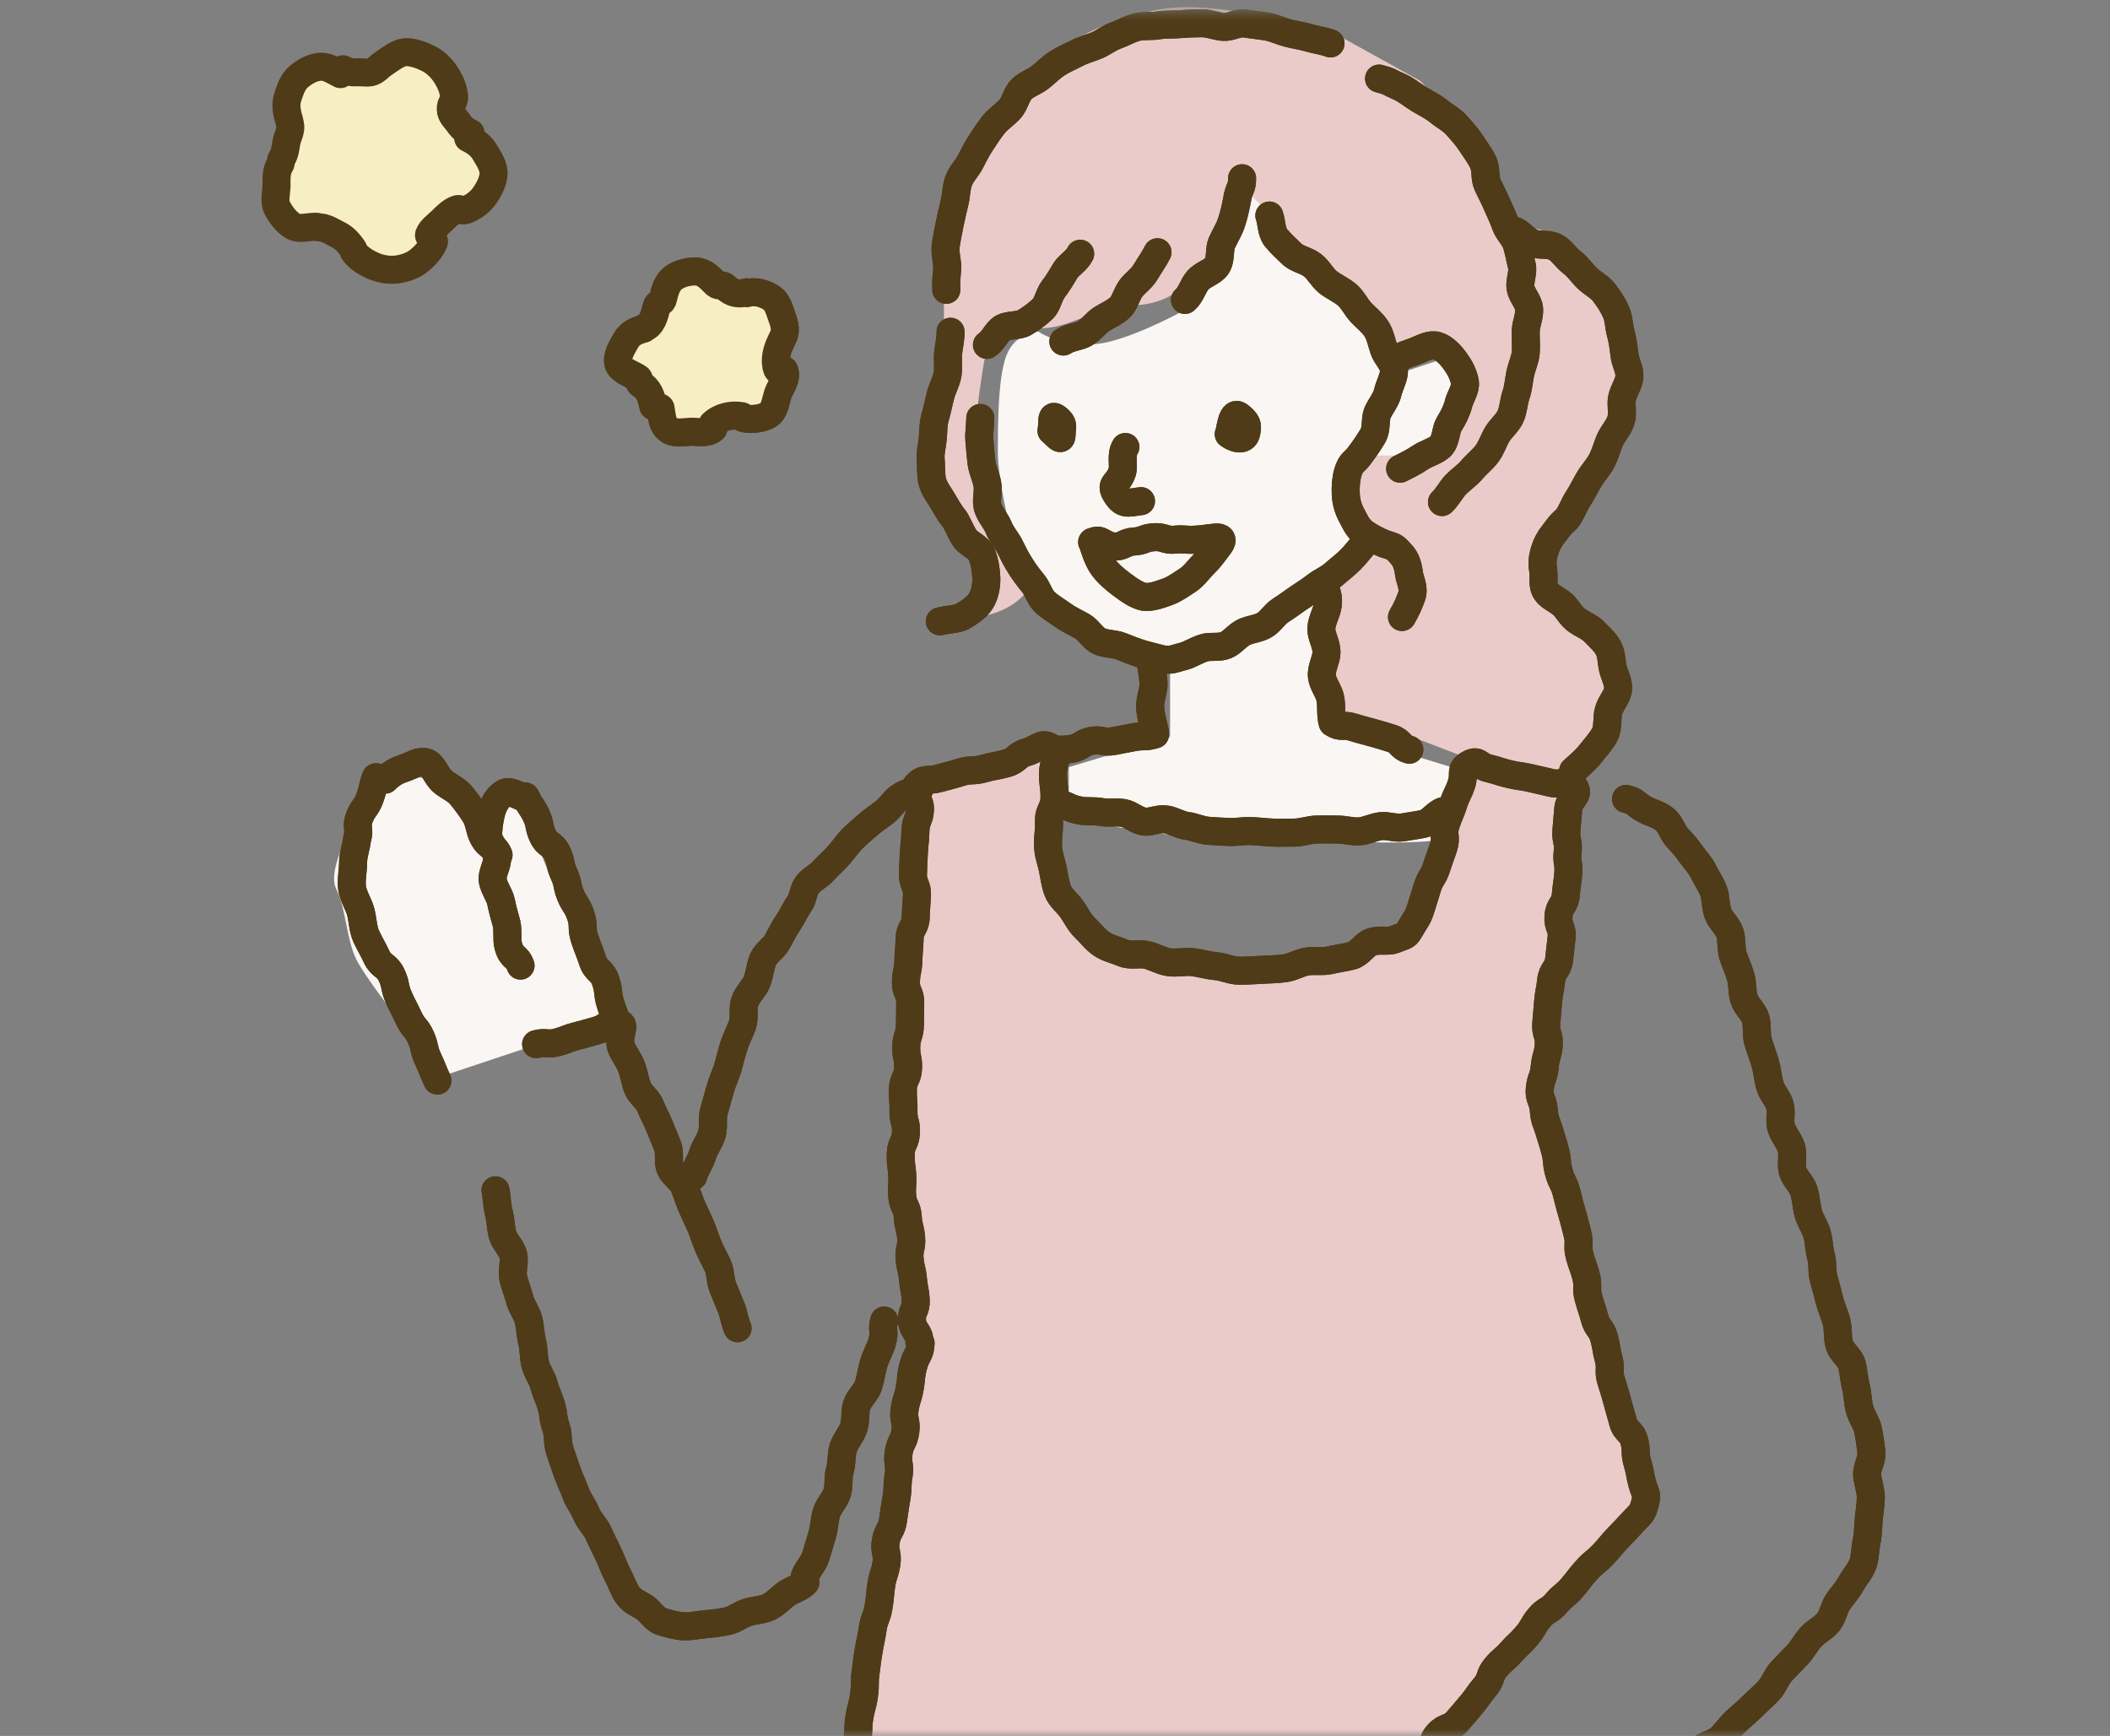 <svg fill="none" height="130" viewBox="0 0 158 130" width="158" xmlns="http://www.w3.org/2000/svg" xmlns:xlink="http://www.w3.org/1999/xlink"><rect x="0" y="0" width="158" height="130" fill="#808080" stroke="none"/><mask id="a" height="130" maskUnits="userSpaceOnUse" width="158" x="0" y="0"><path d="m.242.603h157.758v129.397h-157.758z" fill="#f7eeeb"/></mask><g mask="url(#a)"><path d="m89.893 22.556c.506-.758 1.972-3.489 3.792-8.343.758.758 2.427 2.73 3.034 4.551.758 2.275 3.034 2.275 5.309 3.792 1.82 1.214 2.781 4.045 3.034 5.309l4.55-1.517.759 3.034-.759 3.034c-.505.758-1.82 2.427-3.033 3.034-1.517.758-1.517.758-3.034 0-1.517-.758-1.517.758-.759 3.792.236.945.404 1.46.52 1.708l.239-.191c0 .309-.057.58-.239.191l-3.554 2.843 1.516 11.377 9.86 3.034c-.505 1.264-1.82 3.944-3.034 4.551-1.516.758-12.135 0-16.686 0-3.64 0-9.101-1.011-11.377-1.517v-3.792l7.585-2.275v-5.309c-1.77-.758-5.916-2.579-8.343-3.792-3.034-1.517-4.551-9.86-4.551-12.135 0-2.275 0-6.068.758-7.585.607-1.214 1.77-1.517 2.275-1.517.758.506 2.882 1.365 5.309.758 2.427-.607 5.562-2.275 6.826-3.034z" fill="#f9f6f4"/><path d="m40.337 63.512 5.309 12.894-13.652 4.551-1.517-3.792c-1.011-1.264-3.186-4.096-3.792-5.309-.758-1.517-.758-3.792-1.517-5.309-.758-1.517 1.517-5.309 2.275-6.826.758-1.517 1.517-1.517 3.792-1.517 1.82 0 3.792 3.539 4.551 5.309.253-1.264 1.062-3.792 2.275-3.792 1.214 0 2.023 2.528 2.275 3.792z" fill="#f9f6f4"/><path d="m86.612.74c3.792-.758 9.101.758 12.894 1.517l6.826 3.792 3.792 3.792 3.034 6.826 3.034.758 3.792 3.034 1.517 4.551v4.551l-.758 3.034-2.276 3.792-2.275 3.792-.759 3.034 3.793 3.034 1.517 3.034v3.034l-1.517 3.792c-.759.758-2.427 2.275-3.034 2.275s-4.298-1.011-6.068-1.517l-9.86-3.792-.758-2.275v-7.585l3.034-3.792c-.253 0-.91-.303-1.517-1.517s.253-3.034.758-3.792h3.034c1.214 0 2.023-.506 2.276-.758l.758-1.517 1.517-3.034v-2.275l-1.517-1.517-2.275.758-1.517.758c-.253-.506-.759-1.669-.759-2.275 0-.758-5.309-5.309-6.826-6.826l-3.792-3.792c-.506 1.77-1.972 5.764-3.792 7.585s-4.298 1.77-5.309 1.517c-.506.253-1.972.91-3.792 1.517-1.82.607-3.287.253-3.792 0-.253-.253-.91-.607-1.517 0-.607.607-1.264 5.815-1.517 8.343l.758 4.551c.758 1.011 2.579 3.641 3.792 6.068-1.214 3.034-5.056 3.287-6.826 3.034.506-.253 1.669-.91 2.275-1.517.758-.758 0-2.275 0-3.792s-.758-2.735-2.275-3.792c-1.517-1.057-1.517-3.034-1.517-4.551s1.517-3.792 1.517-6.068v-6.826c.253-1.77.91-5.613 1.517-6.826.758-1.517 3.034-5.309 5.309-7.584 2.275-2.275 5.309-3.792 9.101-4.551z" fill="#eacbca"/><path d="m92.032 32.513c.137-.595.252-1.786.778-1.351.526.435.664.618.503 1.282-.137.618-.892.389-1.304.069z" stroke="#4f3b17" stroke-linecap="round" stroke-linejoin="round" stroke-width=".839"/><path d="m78.733 32.261c.137-.595-.091-1.351.435-.916.526.435.343.573.32 1.259-.023.481-.343 0-.755-.344z" stroke="#4f3b17" stroke-linecap="round" stroke-linejoin="round" stroke-width=".839"/><path d="m86.125 49.228c.092.939.16.824.252 1.855.046.595-.297 1.305-.252 1.923.069.893.412 1.786.366 1.992-.755.229-.801.069-1.579.206-.778.137-.778.16-1.556.298s-.824-.16-1.602-.023-.732.458-1.51.595c-.778.137-.801 0-1.579.115" stroke="#4f3b17" stroke-linecap="round" stroke-linejoin="round" stroke-width=".839"/><path d="m99.263 43.504c-.16.87.275.733.16 1.809-.046.504-.435 1.099-.481 1.74-.023.549.389 1.168.389 1.786 0 .572-.412 1.191-.343 1.809.069.618.549 1.122.641 1.717.092.595 0 1.214.16 1.763.641.412.755.092 1.488.321.732.229.732.206 1.465.412.732.206.732.206 1.464.435.733.229.595.641 1.328.847" stroke="#4f3b17" stroke-linecap="round" stroke-linejoin="round" stroke-width=".839"/><path d="m68.845 100.496c.023-.779-.481-.779-.549-1.557-.069-.778.32-.801.275-1.58-.046-.778-.137-.778-.206-1.557-.069-.778-.183-.756-.252-1.534-.069-.779.183-.801.114-1.58-.069-.778-.206-.778-.252-1.557-.046-.778-.343-.756-.412-1.534s.046-.801 0-1.58-.137-.801-.114-1.603c.023-.801.343-.778.389-1.58.046-.801-.206-.824-.183-1.626.023-.801-.069-.801-.046-1.626s.366-.801.389-1.603c.023-.801-.16-.801-.137-1.603s.252-.801.275-1.603c.023-.801 0-.801.023-1.626s-.343-.824-.321-1.626c.023-.801.16-.801.183-1.603.023-.801.069-.801.092-1.626.023-.824.435-.801.458-1.603s.046-.801.092-1.603c.046-.801-.32-.824-.298-1.626.023-.801.023-.801.069-1.626.046-.824.092-.801.114-1.626.023-.824.321-.801.343-1.626.023-.824-.824-1.076-.297-1.717.549-.664.87-.344 1.694-.572.824-.229.824-.206 1.648-.458.824-.252.893-.046 1.716-.275.824-.229.847-.16 1.694-.389s.732-.618 1.556-.847c.824-.229 1.144-.847 1.831-.298s.114 1.008.114 1.901.114.893.114 1.786-.435.916-.412 1.809-.092.893-.069 1.809c0 .572.229 1.168.343 1.694.114.527.183 1.168.389 1.694.206.527.732.916 1.053 1.374s.572 1.008.984 1.397c.412.389.778.893 1.259 1.214.481.321 1.076.435 1.602.664.526.229 1.144.023 1.716.137.572.115 1.099.458 1.694.55.572.092 1.167-.069 1.785 0 .618.069 1.144.252 1.739.298s1.167.344 1.762.344c.595 0 1.144-.046 1.694-.069s1.144-.046 1.694-.115c.572-.069 1.099-.412 1.648-.504.572-.092 1.19.023 1.717-.092.572-.137 1.167-.206 1.67-.344.595-.16.962-.87 1.465-1.03.618-.206 1.282 0 1.717-.183.961-.389.847-.206 1.258-.916.412-.71.481-.664.733-1.443s.229-.778.481-1.557c.251-.778.434-.71.686-1.488s.275-.756.527-1.534c.251-.778-.092-.893.16-1.671.251-.778.32-.756.572-1.534.252-.778.366-.756.618-1.534s-.16-1.03.549-1.442c.71-.412.687.115 1.465.298.778.183.778.252 1.556.435s.801.115 1.602.298c.801.183.801.183 1.58.366.778.183 1.19-.389 1.67.275.481.664-.366.847-.435 1.649-.068.801-.068.801-.137 1.603-.069.801.183.824.092 1.626-.092.801.114.824.045 1.626-.068.801-.114.801-.183 1.603-.068.801-.48.756-.549 1.58s.32.847.229 1.649c-.092.801-.092.801-.183 1.603-.092.801-.504.756-.595 1.58-.092.824-.16.801-.229 1.603-.069.801-.069.801-.137 1.603-.069.801.251.847.183 1.649-.069.801-.229.801-.298 1.603s-.275.801-.366 1.603c-.092.801.229.824.297 1.649.069.824.161.756.39 1.511.228.756.251.756.457 1.534s.069.801.275 1.58.366.733.572 1.511.183.778.412 1.557c.229.779.206.778.412 1.557.206.778-.046.847.16 1.626s.275.756.481 1.534-.023.847.183 1.626c.206.779.252.756.458 1.534s.503.71.709 1.465c.206.756.138.802.344 1.58.205.779-.046.847.183 1.626.228.778.251.755.457 1.534.206.778.229.778.435 1.557.206.778.641.664.847 1.442.206.779 0 .825.229 1.603.229.779.16.802.366 1.58.206.779.412.71.206 1.489-.206.778-.297.732-.87 1.351-.572.618-.572.618-1.167 1.236s-.549.664-1.121 1.259c-.573.596-.664.527-1.236 1.168s-.504.641-1.053 1.282c-.549.642-.641.527-1.19 1.168s-.733.458-1.259 1.076c-.526.619-.412.733-.961 1.374s-.595.573-1.145 1.191c-.549.618-.64.549-1.167 1.168-.526.618-.274.847-.824 1.488-.549.641-.48.687-1.007 1.305-.526.618-.526.641-1.075 1.259-.55.619-.87.344-1.419.962-.55.618-.206.916-.756 1.557-.549.641-.732.481-1.259 1.099-.526.619-.434.733-.984 1.351-.549.618-.343 1.008-1.121 1.305-.778.298-.893.023-1.717-.091-.824-.115-.778-.412-1.602-.527-.824-.114-.847.023-1.648-.091-.801-.115-.801-.252-1.625-.367-.824-.114-.87.161-1.694.046-.824-.114-.778-.412-1.602-.527-.824-.114-.801-.274-1.625-.389-.572-.091-1.099.389-1.602.687l-.069-.114c-.412.251-.984.458-1.19.847-.206.389-.16 1.007-.137 1.465s.297.825.572 1.214c.71.297.664.458 1.419.641s.755.137 1.51.298c.755.16 1.442-.573 1.534.206.091.778-.641.389-1.35.687-.71.297-.755.183-1.442.48-.687.298-.71.298-1.396.619-.687.32-.778.16-1.465.458-.687.297-.618.48-1.327.801s-.664.412-1.35.733c-.481.252-1.099.343-1.465.687-.366.343-.71.87-.961 1.305-.252.435-.549.984-.664 1.488-.114.504 0 1.099.046 1.626s.412.916.618 1.42c.549 1.007.252 1.167.824 2.175.275.458.824.687 1.282.893.458.206.984.504 1.51.412.778-.137.732-.298 1.51-.412.778-.115.755-.183 1.511-.321.755-.137.824.138 1.579 0 .755-.137.778-.137 1.533-.275.755-.137.71-.457 1.488-.595.778-.137.847.275 1.602.069s.778-.275 1.556-.55c.778-.274.641-.618 1.396-.893.755-.274.915.138 1.693-.137.779-.275.641-.641 1.397-.916.755-.275.778-.229 1.556-.504s.847-.068 1.625-.343.755-.344 1.51-.618c.756-.275.893-.069 1.625-.435.733-.367.664-.481 1.305-.939s.389-.825 1.03-1.283c.641-.457.709-.366 1.35-.824s.87-.137 1.511-.595.297-.939.938-1.397.687-.389 1.328-.847c.64-.458.732-.344 1.373-.802s.709-.389 1.35-.847.687-.389 1.328-.87c.64-.481.526-.641 1.167-1.099s.618-1.214 1.327-.87c.71.343.115.801.229 1.626.115.824-.114.847 0 1.671.115.824.252.802.343 1.626.092.824.229.801.321 1.626.091.824.16.801.274 1.625.115.825-.068.848.023 1.672.092.824 0 .824.115 1.648.114.825.183.825.274 1.649.092.824.069.824.161 1.649.091.824.229.801.32 1.625.092.825.114.825.206 1.649s-.069.847.023 1.672c.091.824.183.801.275 1.625.091.825.022.825.137 1.649.114.824.343.801.458 1.626.114.824.114.824.229 1.648.114.825.183.802.297 1.626s-.069.847 0 1.672c.069.824-.16.847-.069 1.671.092.824.252.801.344 1.626.091.824-.069.847.023 1.648.091.802-.023.848.068 1.672.092.824.275.801.366 1.626.092.824.138.824.229 1.648.092.825.092.825.206 1.649.115.824.458.778.55 1.603.091.824-.069.847.022 1.671.092.825.092.825.184 1.649.091.824.114.824.228 1.648.115.825-.228.871-.114 1.695s.481.778.595 1.603c.114.824-.137.847-.023 1.671.115.825-.137.847-.046 1.672.092.824.115.824.206 1.648.092.825.138.825.252 1.649.115.824.481.779.572 1.626.092.847.298.87.183 1.717-.114.847-.663.206-1.602.687-.389.206-.915.343-1.487.618-.435.206-.847.596-1.396.824-.458.184-.939.436-1.465.642-.481.183-1.076.091-1.602.274-.481.161-.962.435-1.488.596-.503.16-1.053.183-1.579.32-.504.138-1.007.367-1.534.504-.503.137-1.03.252-1.579.366-.503.115-1.007.367-1.556.481-.549.115-1.03.252-1.579.367-.55.114-1.007.366-1.557.48-.549.115-1.121-.206-1.648-.114-.526.092-1.052.16-1.602.252-.549.091-1.03.298-1.579.366-.549.069-1.053.138-1.602.206-.549.069-1.053.321-1.602.367-.549.045-1.099-.275-1.648-.229-.549.045-1.053.091-1.602.114-.549.023-1.053.55-1.579.595-.526.046-1.076.046-1.625.069-.549.023-1.076.046-1.625.046s-1.076-.298-1.625-.275-1.076.206-1.648.206c-.572 0-1.099.046-1.648.046s-1.099 0-1.648 0-1.099-.092-1.648-.137c-.549-.046-1.099-.115-1.648-.138s-1.099-.252-1.625-.297c-.526-.046-1.099-.206-1.625-.252s-1.099-.115-1.625-.161c-.526-.045-1.099-.068-1.625-.114s-1.099 0-1.648-.046-1.121.115-1.648.046-1.099-.137-1.625-.206-1.03-.55-1.556-.641c-.526-.092-1.076-.206-1.602-.298-.549-.091-1.076-.275-1.602-.366-.549-.115-1.121 0-1.648-.115-.549-.114-1.167.092-1.671-.023-.549-.137-1.03-.48-1.533-.618-.549-.137-1.007-.504-1.51-.641-.549-.16-1.144-.114-1.625-.275-.549-.183-1.144-.137-1.625-.297-.549-.184-1.053-.413-1.533-.596-.549-.206-.984-.641-1.419-.824-.595-.252-1.144-.366-1.534-.573-.961-.48-1.373-.045-1.465-.847-.092-.801-.046-.87.091-1.694s.435-.779.549-1.603.32-.778.435-1.603c.114-.824-.321-.893-.206-1.694.114-.802.114-.825.229-1.626.115-.801.206-.801.343-1.626.137-.824.183-.801.32-1.625.137-.825.069-.825.206-1.649.137-.824.343-.779.458-1.603s.114-.824.252-1.626c.137-.801.32-.778.435-1.602.114-.825-.16-.848-.023-1.672s0-.824.115-1.649c.114-.824.229-.801.366-1.602.137-.802-.069-.848.046-1.672.115-.824.229-.801.366-1.626.137-.824.343-.778.458-1.602.114-.825.252-.802.389-1.626.137-.824.046-.824.183-1.649.137-.824-.343-.893-.229-1.717.114-.824.252-.801.389-1.626.137-.824.16-.801.298-1.626.137-.824.023-.824.16-1.648s.091-.824.206-1.649c.114-.824.595-.732.732-1.557.137-.824-.297-.893-.183-1.694.115-.802.229-.802.343-1.626.114-.824.023-.824.16-1.649.137-.824.412-.778.549-1.602.137-.825-.16-.87-.023-1.695.137-.824.595-.755.71-1.58.114-.824 0-.847.114-1.648.114-.802.046-.825.16-1.649s-.183-.87-.046-1.694c.137-.825.16-.825.298-1.626.137-.802.046-.824.16-1.649.114-.824.481-.778.595-1.58.115-.801-.252-.87-.114-1.694s.32-.801.435-1.603c.114-.801.091-.824.229-1.649.137-.824.252-.801.389-1.602.137-.802.023-.825.16-1.649s.229-.801.343-1.626c.115-.824 0-.847.115-1.671.114-.825.091-.825.229-1.649s.183-.824.298-1.626c.114-.801.297-.801.435-1.602.137-.802.092-.825.206-1.649s.252-.801.389-1.626c.137-.824-.183-.87-.046-1.694s.435-.779.549-1.603.114-.824.252-1.649c.137-.824.023-.847.16-1.671.137-.824-.115-.87 0-1.695.114-.824.389-.778.503-1.602.114-.825-.183-.87-.046-1.695.137-.824.252-.801.389-1.625.137-.825.046-.848.275-1.672s.503-.801.526-1.626z" fill="#eacbca"/><path d="m68.845 100.496c.023-.779-.481-.779-.549-1.557-.069-.778.32-.801.275-1.58-.046-.778-.137-.778-.206-1.557-.069-.778-.183-.756-.252-1.534-.069-.779.183-.801.114-1.58-.069-.778-.206-.778-.252-1.557-.046-.778-.343-.756-.412-1.534s.046-.801 0-1.58-.137-.801-.114-1.603c.023-.801.343-.778.389-1.58.046-.801-.206-.824-.183-1.626.023-.801-.069-.801-.046-1.626s.366-.801.389-1.603c.023-.801-.16-.801-.137-1.603s.252-.801.275-1.603c.023-.801 0-.801.023-1.626.023-.824-.343-.824-.321-1.626.023-.801.16-.801.183-1.603.023-.801.069-.801.092-1.626.023-.824.435-.801.458-1.603s.046-.801.092-1.603c.046-.801-.32-.824-.298-1.626.023-.801.023-.801.069-1.626.046-.824.092-.801.114-1.626.023-.824.321-.801.343-1.626.023-.824-.824-1.076-.297-1.717.549-.664.87-.344 1.694-.572.824-.229.824-.206 1.648-.458.824-.252.893-.046 1.716-.275.824-.229.847-.16 1.694-.389s.732-.618 1.556-.847c.824-.229 1.144-.847 1.831-.298s.114 1.008.114 1.901.114.893.114 1.786-.435.916-.412 1.809-.092.893-.069 1.809c0 .573.229 1.168.343 1.694.114.527.183 1.168.389 1.694.206.527.732.916 1.053 1.374s.572 1.008.984 1.397c.412.389.778.893 1.259 1.214.481.321 1.076.435 1.602.664.526.229 1.144.023 1.716.137.572.115 1.099.458 1.694.55.572.092 1.167-.069 1.785 0 .618.069 1.144.252 1.739.298.595.046 1.167.344 1.762.344.595 0 1.144-.046 1.694-.069s1.144-.046 1.694-.115c.572-.069 1.099-.412 1.648-.504.572-.092 1.19.023 1.717-.092.572-.137 1.167-.206 1.67-.344.595-.16.962-.87 1.465-1.03.618-.206 1.282 0 1.717-.183.961-.389.847-.206 1.258-.916.412-.71.481-.664.733-1.443s.229-.778.481-1.557c.251-.778.434-.71.686-1.488s.275-.756.527-1.534c.251-.778-.092-.893.16-1.671.251-.778.32-.756.572-1.534.252-.778.366-.756.618-1.534s-.16-1.03.549-1.442c.71-.412.687.115 1.465.298.778.183.778.252 1.556.435s.801.115 1.602.298c.801.183.801.183 1.58.366.778.183 1.19-.389 1.67.275.481.664-.366.847-.435 1.649-.068.801-.068.801-.137 1.603-.069.801.183.824.092 1.626-.092.801.114.824.045 1.626-.068.801-.114.801-.183 1.603-.068.801-.48.756-.549 1.58-.069.824.32.847.229 1.649-.092.801-.092.801-.183 1.603-.092.801-.504.756-.595 1.58-.092.824-.16.801-.229 1.603-.069.801-.069.801-.137 1.603-.069.801.251.847.183 1.649-.069.801-.229.801-.298 1.603s-.275.801-.366 1.603c-.092.801.229.824.297 1.649.069.824.161.756.39 1.511.228.756.251.756.457 1.534s.069.801.275 1.58.366.733.572 1.511.183.778.412 1.557.206.778.412 1.557c.206.778-.046.847.16 1.626s.275.756.481 1.534-.023.847.183 1.626c.206.779.252.756.458 1.534s.503.71.709 1.465c.206.756.138.802.344 1.58.205.779-.046.847.183 1.626.228.778.251.755.457 1.534.206.778.229.778.435 1.557.206.778.641.664.847 1.442.206.779 0 .825.229 1.603.229.779.16.802.366 1.58.206.779.412.71.206 1.489-.206.778-.297.732-.87 1.351-.572.618-.572.618-1.167 1.236s-.549.664-1.121 1.259c-.573.596-.664.527-1.236 1.168s-.504.641-1.053 1.282c-.549.642-.641.527-1.19 1.168s-.733.458-1.259 1.076c-.526.619-.412.733-.961 1.374s-.595.573-1.145 1.191c-.549.618-.64.549-1.167 1.168-.526.618-.274.847-.824 1.488-.549.641-.48.687-1.007 1.305-.526.618-.526.641-1.075 1.259-.55.619-.87.344-1.419.962-.55.618-.206.916-.756 1.557-.549.641-.732.481-1.259 1.099-.526.619-.434.733-.984 1.351-.549.618-.343 1.008-1.121 1.305-.778.298-.893.023-1.717-.091-.824-.115-.778-.412-1.602-.527-.824-.114-.847.023-1.648-.091-.801-.115-.801-.252-1.625-.367-.824-.114-.87.161-1.694.046-.824-.114-.778-.412-1.602-.527-.824-.114-.801-.274-1.625-.389-.572-.091-1.099.389-1.602.687l-.069-.114c-.412.251-.984.458-1.19.847-.206.389-.16 1.007-.137 1.465s.297.825.572 1.214c.71.297.664.458 1.419.641s.755.137 1.51.298c.755.16 1.442-.573 1.534.206.091.778-.641.389-1.35.687-.71.297-.755.183-1.442.48-.687.298-.71.298-1.396.619-.687.32-.778.16-1.465.458-.687.297-.618.48-1.327.801s-.664.412-1.35.733c-.481.252-1.099.343-1.465.687-.366.343-.71.87-.961 1.305-.252.435-.549.984-.664 1.488-.114.504 0 1.099.046 1.626s.412.916.618 1.42c.549 1.007.252 1.167.824 2.175.275.458.824.687 1.282.893.458.206.984.504 1.51.412.778-.137.732-.298 1.511-.412.778-.115.755-.183 1.51-.321.755-.137.824.138 1.579 0 .755-.137.778-.137 1.533-.275.755-.137.71-.457 1.488-.595.778-.137.847.275 1.602.069s.778-.275 1.556-.55c.778-.274.641-.618 1.396-.893.755-.274.915.138 1.693-.137.779-.275.641-.641 1.397-.916.755-.275.778-.229 1.556-.504s.847-.068 1.625-.343.755-.344 1.51-.618c.756-.275.893-.069 1.625-.435.733-.367.664-.481 1.305-.939s.389-.825 1.03-1.283c.641-.457.709-.366 1.35-.824s.87-.137 1.511-.595.297-.939.938-1.397.687-.389 1.328-.847c.64-.458.732-.344 1.373-.802s.709-.389 1.35-.847.687-.389 1.328-.87c.64-.481.526-.641 1.167-1.099s.618-1.214 1.327-.87c.71.343.115.801.229 1.626.115.824-.114.847 0 1.671.115.824.252.802.343 1.626.092.824.229.801.321 1.626.091.824.16.801.274 1.625.115.825-.068.848.023 1.672.092.824 0 .824.115 1.648.114.825.183.825.274 1.649.092.824.069.824.161 1.649.091.824.229.801.32 1.625.092.825.114.825.206 1.649s-.069.847.023 1.672c.091.824.183.801.275 1.625.091.825.022.825.137 1.649.114.824.343.801.458 1.626.114.824.114.824.229 1.648.114.825.183.802.297 1.626s-.069.847 0 1.672c.069.824-.16.847-.069 1.671.092.824.252.801.344 1.626.091.824-.069.847.023 1.648.091.802-.023.848.068 1.672.092.824.275.801.366 1.626.092.824.138.824.229 1.648.092.825.092.825.206 1.649.115.824.458.778.55 1.603.091.824-.069.847.022 1.671.092.825.092.825.184 1.649.091.824.114.824.228 1.648.115.825-.228.871-.114 1.695s.481.778.595 1.603c.114.824-.137.847-.023 1.671.115.825-.137.847-.046 1.672.092.824.115.824.206 1.648.092.825.138.825.252 1.649.115.824.481.779.572 1.626.092.847.298.87.183 1.717-.114.847-.663.206-1.602.687-.389.206-.915.343-1.487.618-.435.206-.847.596-1.396.824-.458.184-.939.436-1.465.642-.481.183-1.076.091-1.602.274-.481.161-.962.435-1.488.596-.503.16-1.053.183-1.579.32-.504.138-1.007.367-1.534.504-.503.137-1.03.252-1.579.366-.503.115-1.007.367-1.556.481-.549.115-1.03.252-1.579.367-.55.114-1.007.366-1.557.48-.549.115-1.121-.206-1.648-.114-.526.092-1.052.16-1.602.252-.549.091-1.03.297-1.579.366s-1.053.138-1.602.206c-.549.069-1.053.321-1.602.367-.549.045-1.099-.275-1.648-.229-.549.045-1.053.091-1.602.114-.549.023-1.053.55-1.579.595-.526.046-1.076.046-1.625.069-.549.023-1.076.046-1.625.046s-1.076-.298-1.625-.275-1.076.206-1.648.206c-.572 0-1.099.046-1.648.046s-1.099 0-1.648 0-1.099-.092-1.648-.137c-.549-.046-1.099-.115-1.648-.138s-1.099-.252-1.625-.297c-.526-.046-1.099-.206-1.625-.252s-1.099-.115-1.625-.161c-.526-.045-1.099-.068-1.625-.114s-1.099 0-1.648-.046-1.121.115-1.648.046-1.099-.137-1.625-.206-1.03-.55-1.556-.641c-.526-.092-1.076-.206-1.602-.298-.549-.091-1.076-.275-1.602-.366-.549-.115-1.121 0-1.648-.115-.549-.114-1.167.092-1.671-.023-.549-.137-1.03-.48-1.533-.618-.549-.137-1.007-.504-1.51-.641-.549-.16-1.144-.114-1.625-.275-.549-.183-1.144-.137-1.625-.297-.549-.184-1.053-.413-1.533-.596-.549-.206-.984-.641-1.419-.824-.595-.252-1.144-.366-1.534-.573-.961-.48-1.373-.045-1.465-.847-.092-.801-.046-.87.091-1.694s.435-.779.549-1.603.32-.778.435-1.603c.114-.824-.321-.893-.206-1.694.114-.802.114-.825.229-1.626.115-.801.206-.801.343-1.626.137-.824.183-.801.32-1.625.137-.825.069-.825.206-1.649.137-.824.343-.779.458-1.603s.114-.824.252-1.626c.137-.801.32-.778.435-1.602.114-.825-.16-.848-.023-1.672s0-.824.115-1.649c.114-.824.229-.801.366-1.602.137-.802-.069-.848.046-1.672.115-.824.229-.801.366-1.626.137-.824.343-.778.458-1.602.114-.825.252-.802.389-1.626.137-.824.046-.824.183-1.649.137-.824-.343-.893-.229-1.717.114-.824.252-.801.389-1.626.137-.824.16-.801.298-1.626.137-.824.023-.824.16-1.648s.091-.824.206-1.649c.114-.824.595-.732.732-1.557.137-.824-.297-.893-.183-1.694.115-.802.229-.802.343-1.626.114-.824.023-.824.16-1.649.137-.824.412-.778.549-1.602.137-.825-.16-.87-.023-1.695.137-.824.595-.755.71-1.58.114-.824 0-.847.114-1.648.114-.802.046-.825.16-1.649s-.183-.87-.046-1.694c.137-.825.16-.825.298-1.626.137-.802.046-.824.16-1.649.114-.824.481-.778.595-1.58.115-.801-.252-.87-.114-1.694s.32-.801.435-1.603c.114-.801.091-.824.229-1.649.137-.824.252-.801.389-1.602.137-.802.023-.825.16-1.649s.229-.801.343-1.626c.115-.824 0-.847.115-1.671.114-.825.091-.825.229-1.649s.183-.824.298-1.626c.114-.801.297-.801.435-1.602.137-.802.092-.825.206-1.649s.252-.801.389-1.626c.137-.824-.183-.87-.046-1.694s.435-.779.549-1.603.114-.824.252-1.649c.137-.824.023-.847.16-1.671.137-.824-.115-.87 0-1.695.114-.824.389-.778.503-1.602.114-.825-.183-.87-.046-1.695.137-.824.252-.801.389-1.625.137-.825.046-.848.275-1.672s.503-.801.526-1.626z" stroke="#4f3b17" stroke-linecap="round" stroke-linejoin="round" stroke-width="1.07"/><path d="m39.348 59.647c.343.733.458.687.801 1.397s.16.824.503 1.557c.343.733.732.55 1.076 1.282s.16.824.503 1.557.183.801.481 1.557c.321.801.504.733.778 1.557.275.824.023.916.297 1.74.275.824.321.824.595 1.649s.71.687.984 1.534c.275.847.092.893.366 1.74.275.847.321.824.595 1.649" fill="#eacbca"/><g stroke="#4f3b17" stroke-linecap="round" stroke-linejoin="round"><path d="m39.348 59.647c.343.733.458.687.801 1.397s.16.824.503 1.557c.343.733.732.55 1.076 1.282s.16.824.503 1.557.183.801.481 1.557c.321.801.504.733.778 1.557.275.824.023.916.297 1.74.275.824.321.824.595 1.649s.71.687.984 1.534c.275.847.092.893.366 1.74.275.847.321.824.595 1.649" stroke-width="1.07"/><path d="m38.979 72.309c-.275-.778-.641-.481-.915-1.465-.137-.458 0-1.099-.137-1.694-.137-.504-.298-1.053-.412-1.626-.114-.527-.526-1.03-.618-1.58-.091-.549.389-1.191.321-1.74-.069-.595-.641-1.122-.664-1.649 0-.618.115-1.236.229-1.717.16-.618.549-1.236 1.007-1.466.412-.206.961.206 1.648.435" stroke-width="1.07"/><path d="m28.153 58.204c-.297.756-.183.801-.458 1.557-.275.756-.481.687-.778 1.442-.297.756.069.87-.183 1.649-.069.618-.297 1.168-.297 1.786 0 .618-.16 1.259-.069 1.878.091.618.481 1.168.641 1.763.16.595.16 1.282.412 1.832.366.778.412.756.778 1.534s.755.595 1.121 1.374.183.87.526 1.649.389.756.755 1.557.572.687.915 1.466c.343.778.183.87.549 1.649s.32.801.687 1.58" stroke-width="1.07"/><path d="m37.331 64.02c-.343-.801-.687-.458-1.167-1.374-.252-.458-.252-1.122-.595-1.649-.297-.481-.664-.962-1.03-1.42-.366-.458-.984-.687-1.396-1.053-.481-.412-.687-1.214-1.19-1.42-.549-.206-1.144.252-1.739.435-.481.16-.893.366-1.373.847" stroke-width="1.07"/><path d="m53.582 21.248c.252.252.481 0 .732.252.458.458.984.573 1.602.389v.069c.618-.183 1.236 0 1.716.275.526.275.687.824.87 1.374.183.527.412 1.053.137 1.626-.091.183-.091.206-.183.389-.297.618-.503 1.397-.252 2.038.046.137.481-.046.526.092.229.595-.298 1.214-.481 1.74-.183.549-.229 1.282-.732 1.58-.481.275-1.19.366-1.808.252-.092 0-.069-.137-.16-.16-.778-.137-1.625.046-2.197.595-.069.069.114.252.069.321-.458.435-1.167.229-1.717.252-.595.023-1.213.183-1.671-.183-.458-.366-.458-.939-.572-1.58-.023-.137-.526-.046-.549-.183-.137-.687-.343-1.282-.938-1.626-.183-.114-.023-.366-.229-.481-.549-.321-1.305-.549-1.442-1.076-.137-.572.297-1.214.572-1.717.275-.481.71-.71 1.327-.87v-.046c.618-.183.801-.939.961-1.58.069-.344.412-.275.481-.618.137-.618.32-1.214.778-1.557.481-.344 1.121-.504 1.716-.481s.984.458 1.442.916z" stroke-width=".693"/><path d="m73.405 31.299c0 .573-.115 1.145-.069 1.672.046.572.092 1.122.16 1.671.069.572.343 1.076.435 1.603.114.572-.115 1.191.023 1.717.16.55.595 1.008.801 1.488.206.549.595.962.847 1.442.252.504.481.985.778 1.442.297.481.618.916.961 1.328.366.435.503 1.053.893 1.42.412.389.915.664 1.35.985.435.321.961.55 1.442.824.481.275.801.893 1.282 1.122.481.229 1.144.183 1.648.389s1.053.412 1.556.572c.549.16 1.076.275 1.579.412.801.046.595 0 1.579-.252.435-.115.893-.435 1.488-.618.458-.16 1.121.023 1.648-.206.458-.183.824-.71 1.327-.962.458-.229 1.053-.252 1.533-.527.458-.252.755-.801 1.213-1.099.435-.275.87-.595 1.327-.916.435-.298.893-.573 1.327-.916.435-.344.938-.527 1.35-.893.412-.366.847-.687 1.236-1.076.389-.389.709-.824 1.076-1.236" stroke-width="2.099"/><path d="m73.405 31.299c0 .573-.115 1.145-.069 1.672.046.572.092 1.122.16 1.671.069.572.343 1.076.435 1.603.114.572-.115 1.191.023 1.717.16.55.595 1.008.801 1.488.206.549.595.962.847 1.442.252.504.481.985.778 1.442.297.481.618.916.961 1.328.366.435.503 1.053.893 1.42.412.389.915.664 1.35.985.435.321.961.55 1.442.824.481.275.801.893 1.282 1.122.481.229 1.144.183 1.648.389s1.053.412 1.556.572c.549.16 1.076.275 1.579.412.801.046.595 0 1.579-.252.435-.115.893-.435 1.488-.618.458-.16 1.121.023 1.648-.206.458-.183.824-.71 1.327-.962.458-.229 1.053-.252 1.533-.527.458-.252.755-.801 1.213-1.099.435-.275.87-.595 1.327-.916.435-.298.893-.573 1.327-.916.435-.344.938-.527 1.35-.893.412-.366.847-.687 1.236-1.076.389-.389.709-.824 1.076-1.236" stroke-width="2.099"/><path d="m93.011 13.348c0 .847-.229.641-.389 1.671-.091.481-.206 1.03-.412 1.649-.16.504-.458.962-.71 1.511-.229.481-.046 1.236-.389 1.74-.297.458-1.03.618-1.419 1.076-.366.412-.503 1.076-.961 1.465" stroke-width="2.099"/><path d="m93.011 13.348c0 .847-.229.641-.389 1.671-.091.481-.206 1.03-.412 1.649-.16.504-.458.962-.71 1.511-.229.481-.046 1.236-.389 1.74-.297.458-1.03.618-1.419 1.076-.366.412-.503 1.076-.961 1.465" stroke-width="2.099"/><path d="m103.266 5.884c.824.206.64.229 1.579.641.458.206.892.572 1.442.916.457.275.961.504 1.442.893.412.343.961.618 1.35 1.053.366.412.755.847 1.076 1.328.297.458.663.939.915 1.466.229.481.092 1.168.321 1.649.228.481.48.962.709 1.488.229.527.458.985.641 1.511.183.527.664.939.824 1.442s.252 1.076.389 1.603c.137.527-.183 1.145-.092 1.694.092.55.595 1.008.641 1.557.046.549-.229 1.099-.252 1.649-.022.549.046 1.076 0 1.626-.045.55-.297 1.03-.412 1.58-.114.55-.137 1.076-.32 1.603-.183.527-.183 1.099-.412 1.603s-.687.847-.984 1.328c-.275.458-.435 1.007-.778 1.465-.321.435-.756.756-1.122 1.191-.343.412-.801.71-1.213 1.122-.366.389-.618.916-1.03 1.305" stroke-width="2.099"/><path d="m103.266 5.884c.824.206.64.229 1.579.641.458.206.892.572 1.442.916.457.275.961.504 1.442.893.412.343.961.618 1.35 1.053.366.412.755.847 1.076 1.328.297.458.663.939.915 1.466.229.481.092 1.168.321 1.649.228.481.48.962.709 1.488.229.527.458.985.641 1.511.183.527.664.939.824 1.442s.252 1.076.389 1.603c.137.527-.183 1.145-.092 1.694.092.55.595 1.008.641 1.557.046.549-.229 1.099-.252 1.649-.022.549.046 1.076 0 1.626-.045.55-.297 1.03-.412 1.58-.114.55-.137 1.076-.32 1.603-.183.527-.183 1.099-.412 1.603s-.687.847-.984 1.328c-.275.458-.435 1.007-.778 1.465-.321.435-.756.756-1.122 1.191-.343.412-.801.71-1.213 1.122-.366.389-.618.916-1.03 1.305" stroke-width="2.099"/><path d="m70.861 21.706c-.023-.824 0-.618.069-1.626.023-.481-.183-1.053-.114-1.671.069-.504.183-1.053.297-1.626.114-.527.229-1.076.366-1.626.137-.527.114-1.122.32-1.649.206-.527.641-.939.893-1.442.252-.504.503-.985.824-1.466.298-.458.595-.916.938-1.328.343-.412.824-.71 1.19-1.122.366-.412.458-1.076.847-1.465.389-.389.961-.55 1.396-.893.435-.343.801-.733 1.259-1.03.458-.298.961-.504 1.442-.756.481-.252 1.007-.389 1.511-.595s.938-.572 1.465-.756 1.007-.481 1.534-.618c.526-.137 1.099-.046 1.648-.137s1.076-.046 1.625-.092c.549-.046 1.076-.069 1.625-.069s1.053.229 1.602.275c.549.046 1.099-.343 1.648-.252.549.092 1.076.137 1.625.229s1.03.343 1.556.481c.526.137 1.076.206 1.602.366.526.16 1.076.206 1.602.412" stroke-width="2.099"/><path d="m70.861 21.706c-.023-.824 0-.618.069-1.626.023-.481-.183-1.053-.114-1.671.069-.504.183-1.053.297-1.626.114-.527.229-1.076.366-1.626.137-.527.114-1.122.32-1.649.206-.527.641-.939.893-1.442.252-.504.503-.985.824-1.466.298-.458.595-.916.938-1.328.343-.412.824-.71 1.19-1.122.366-.412.458-1.076.847-1.465.389-.389.961-.55 1.396-.893.435-.343.801-.733 1.259-1.03.458-.298.961-.504 1.442-.756.481-.252 1.007-.389 1.511-.595s.938-.572 1.465-.756 1.007-.481 1.534-.618c.526-.137 1.099-.046 1.648-.137s1.076-.046 1.625-.092c.549-.046 1.076-.069 1.625-.069s1.053.229 1.602.275c.549.046 1.099-.343 1.648-.252.549.092 1.076.137 1.625.229s1.03.343 1.556.481c.526.137 1.076.206 1.602.366.526.16 1.076.206 1.602.412" stroke-width="2.099"/><path d="m86.675 18.889c-.275.55-.618 1.008-.87 1.443-.32.549-.801.847-1.099 1.236-.366.504-.481 1.122-.824 1.443-.435.412-.938.595-1.396.893-.458.298-.755.778-1.282 1.076-.435.252-1.053.252-1.579.595" stroke-width="2.099"/><path d="m86.675 18.889c-.275.55-.618 1.008-.87 1.443-.32.549-.801.847-1.099 1.236-.366.504-.481 1.122-.824 1.443-.435.412-.938.595-1.396.893-.458.298-.755.778-1.282 1.076-.435.252-1.053.252-1.579.595" stroke-width="2.099"/><path d="m80.885 19.003c-.275.549-.87.847-1.121 1.282-.32.55-.595.985-.893 1.374-.366.504-.435 1.168-.801 1.488-.435.412-.893.733-1.35 1.008s-1.144.137-1.648.412c-.435.252-.664.916-1.167 1.259" stroke-width="2.099"/><path d="m80.885 19.003c-.275.549-.87.847-1.121 1.282-.32.55-.595.985-.893 1.374-.366.504-.435 1.168-.801 1.488-.435.412-.893.733-1.35 1.008s-1.144.137-1.648.412c-.435.252-.664.916-1.167 1.259" stroke-width="2.099"/><path d="m95.051 16.142c.183.504.137 1.214.503 1.671.343.412.778.824 1.213 1.236.412.366 1.076.458 1.533.824.458.366.71.916 1.144 1.259.435.343.984.572 1.419.939.435.366.664.916 1.053 1.328.389.412.847.756 1.144 1.214.298.458.389 1.008.572 1.557.184.55.733.985.756 1.58 0 .527-.344 1.076-.481 1.672-.114.504-.503.939-.755 1.488-.206.481-.046 1.214-.344 1.717-.274.458-.595.939-.961 1.42-.458.664-.641.458-.915 1.328-.138.481-.183 1.03-.16 1.603.022.504.137 1.03.412 1.557.228.412.457 1.008.961 1.374.389.275.915.573 1.487.801.801.275.733.16 1.328.824.32.366.458.779.549 1.42.046.458.412 1.03.206 1.671-.16.458-.389 1.008-.732 1.58" stroke-width="2.099"/><path d="m95.051 16.142c.183.504.137 1.214.503 1.671.343.412.778.824 1.213 1.236.412.366 1.076.458 1.533.824.458.366.71.916 1.144 1.259.435.343.984.572 1.419.939.435.366.664.916 1.053 1.328.389.412.847.756 1.144 1.214.298.458.389 1.008.572 1.557.184.55.733.985.756 1.58 0 .527-.344 1.076-.481 1.672-.114.504-.503.939-.755 1.488-.206.481-.046 1.214-.344 1.717-.274.458-.595.939-.961 1.42-.458.664-.641.458-.915 1.328-.138.481-.183 1.03-.16 1.603.022.504.137 1.03.412 1.557.228.412.457 1.008.961 1.374.389.275.915.573 1.487.801.801.275.733.16 1.328.824.32.366.458.779.549 1.42.046.458.412 1.03.206 1.671-.16.458-.389 1.008-.732 1.58" stroke-width="2.099"/><path d="m113.359 17.263c.412.092.824.71 1.442.962.458.183 1.168 0 1.694.298.458.252.778.801 1.236 1.145.435.321.732.801 1.144 1.191s.916.618 1.259 1.076c.343.458.641.893.87 1.42.229.481.206 1.076.366 1.626.137.504.206 1.03.274 1.603.046.527.412 1.076.367 1.649-.046.527-.435 1.008-.55 1.58-.114.504.092 1.145-.091 1.694-.16.504-.595.939-.824 1.466-.206.481-.343 1.03-.618 1.557-.252.481-.641.87-.938 1.374-.275.458-.504.962-.824 1.442-.298.458-.481 1.03-.824 1.488-.572.527-.481.458-1.007 1.145-.298.366-.527.778-.687 1.305-.137.458-.183.87-.091 1.442.091.458-.115 1.076.228 1.58.252.389.824.595 1.259.985.343.321.595.87 1.076 1.191.435.298.938.481 1.282.847.343.366.778.733 1.029 1.191.252.458.229 1.03.344 1.534.114.504.412.985.389 1.511 0 .549-.549 1.053-.71 1.671-.16.527 0 1.214-.297 1.786-.252.481-.687.939-1.076 1.442-.343.435-.801.824-1.282 1.259" stroke-width="2.099"/><path d="m113.359 17.263c.412.092.824.71 1.442.962.458.183 1.168 0 1.694.298.458.252.778.801 1.236 1.145.435.321.732.801 1.144 1.191s.916.618 1.259 1.076c.343.458.641.893.87 1.42.229.481.206 1.076.366 1.626.137.504.206 1.03.274 1.603.046.527.412 1.076.367 1.649-.046.527-.435 1.008-.55 1.58-.114.504.092 1.145-.091 1.694-.16.504-.595.939-.824 1.466-.206.481-.343 1.03-.618 1.557-.252.481-.641.87-.938 1.374-.275.458-.504.962-.824 1.442-.298.458-.481 1.03-.824 1.488-.572.527-.481.458-1.007 1.145-.298.366-.527.778-.687 1.305-.137.458-.183.87-.091 1.442.091.458-.115 1.076.228 1.58.252.389.824.595 1.259.985.343.321.595.87 1.076 1.191.435.298.938.481 1.282.847.343.366.778.733 1.029 1.191.252.458.229 1.03.344 1.534.114.504.412.985.389 1.511 0 .549-.549 1.053-.71 1.671-.16.527 0 1.214-.297 1.786-.252.481-.687.939-1.076 1.442-.343.435-.801.824-1.282 1.259" stroke-width="2.099"/><path d="m71.177 24.843c.023.481-.114 1.007-.183 1.603-.046.504.046 1.053-.046 1.626-.092.504-.389 1.008-.526 1.557-.137.504-.229 1.053-.389 1.58-.16.527-.137 1.053-.183 1.603-.046.549-.206 1.053-.16 1.58.046.527 0 1.099.114 1.626.114.527.481.985.755 1.443.275.458.526.939.87 1.351.206.229.412.824.801 1.466.275.435 1.053.687 1.282 1.236.229.55.32 1.191.343 1.74.023.55-.091 1.259-.412 1.763-.252.412-.801.824-1.373 1.145-.412.229-1.053.206-1.694.366" stroke-width="2.099"/><path d="m71.177 24.843c.023.481-.114 1.007-.183 1.603-.046.504.046 1.053-.046 1.626-.092.504-.389 1.008-.526 1.557-.137.504-.229 1.053-.389 1.58-.16.527-.137 1.053-.183 1.603-.046.549-.206 1.053-.16 1.58.046.527 0 1.099.114 1.626.114.527.481.985.755 1.443.275.458.526.939.87 1.351.206.229.412.824.801 1.466.275.435 1.053.687 1.282 1.236.229.55.32 1.191.343 1.74.023.55-.091 1.259-.412 1.763-.252.412-.801.824-1.373 1.145-.412.229-1.053.206-1.694.366" stroke-width="2.099"/><path d="m81.802 40.573c.16.55.412 1.351.801 1.878.389.527.893.939 1.373 1.305.549.412 1.167.847 1.694.939.503.069 1.167-.16 1.785-.389.503-.183 1.007-.549 1.533-.893.458-.321.801-.824 1.236-1.259.412-.389.732-.87 1.099-1.351.275-.366.16-.595-.297-.55-.755.069-.755.115-1.511.16s-.778-.069-1.533 0-.778-.229-1.556-.183c-.778.046-.755.275-1.511.321s-.801.435-1.556.366c-.824-.092-.87-.664-1.579-.321z" stroke-width="2.099"/><path d="m81.802 40.573c.16.55.412 1.351.801 1.878.389.527.893.939 1.373 1.305.549.412 1.167.847 1.694.939.503.069 1.167-.16 1.785-.389.503-.183 1.007-.549 1.533-.893.458-.321.801-.824 1.236-1.259.412-.389.732-.87 1.099-1.351.275-.366.16-.595-.297-.55-.755.069-.755.115-1.511.16s-.778-.069-1.533 0-.778-.229-1.556-.183c-.778.046-.755.275-1.511.321s-.801.435-1.556.366c-.824-.092-.87-.664-1.579-.321z" stroke-width="2.099"/><path d="m85.438 37.528c-1.053.137-1.35.321-1.9-.595-.435-.756.183-.618.503-1.626.137-.481-.137-1.259.229-1.832" stroke-width="2.099"/><path d="m85.438 37.528c-1.053.137-1.35.321-1.9-.595-.435-.756.183-.618.503-1.626.137-.481-.137-1.259.229-1.832" stroke-width="2.099"/><path d="m104.844 35.1c.549-.275 1.052-.527 1.487-.824.504-.344 1.145-.481 1.534-.847.435-.435.366-1.191.641-1.649.32-.527.549-.962.686-1.465.137-.595.572-1.145.504-1.671-.092-.595-.412-1.168-.733-1.603-.343-.481-.824-.985-1.35-1.145-.526-.16-1.076.183-1.671.412-.458.183-1.076.298-1.51.778" stroke-width="2.099"/><path d="m104.844 35.1c.549-.275 1.052-.527 1.487-.824.504-.344 1.145-.481 1.534-.847.435-.435.366-1.191.641-1.649.32-.527.549-.962.686-1.465.137-.595.572-1.145.504-1.671-.092-.595-.412-1.168-.733-1.603-.343-.481-.824-.985-1.35-1.145-.526-.16-1.076.183-1.671.412-.458.183-1.076.298-1.51.778" stroke-width="2.099"/><path d="m92.033 32.513c.137-.595.252-1.786.778-1.351.526.435.664.618.503 1.282-.137.618-.893.389-1.304.069z" stroke-width="2.099"/><path d="m92.033 32.513c.137-.595.252-1.786.778-1.351.526.435.664.618.503 1.282-.137.618-.893.389-1.304.069z" stroke-width="2.099"/><path d="m78.734 32.262c.137-.595-.092-1.351.435-.916.526.435.343.572.32 1.259-.023.481-.343 0-.755-.344z" stroke-width="2.099"/><path d="m78.734 32.262c.137-.595-.092-1.351.435-.916.526.435.343.572.32 1.259-.023.481-.343 0-.755-.344z" stroke-width="2.099"/><path d="m86.125 49.228c.092.939.16.824.252 1.855.046.595-.297 1.305-.252 1.923.069.893.412 1.786.366 1.992-.755.229-.801.069-1.579.206-.778.137-.778.16-1.556.298s-.824-.16-1.602-.023c-.778.137-.732.458-1.51.595-.778.137-.801 0-1.579.115" stroke-width="2.099"/><path d="m86.125 49.228c.092.939.16.824.252 1.855.046.595-.297 1.305-.252 1.923.069.893.412 1.786.366 1.992-.755.229-.801.069-1.579.206-.778.137-.778.16-1.556.298s-.824-.16-1.602-.023c-.778.137-.732.458-1.51.595-.778.137-.801 0-1.579.115" stroke-width="2.099"/><path d="m99.263 43.504c-.16.87.275.733.16 1.809-.046.504-.435 1.099-.481 1.74-.023.549.389 1.168.389 1.786 0 .572-.412 1.191-.343 1.809.069.618.549 1.122.641 1.717.092.595 0 1.214.16 1.763.641.412.755.092 1.488.321.732.229.732.206 1.465.412.732.206.732.206 1.464.435.733.229.595.641 1.328.847" stroke-width="2.099"/><path d="m99.263 43.504c-.16.87.275.733.16 1.809-.046.504-.435 1.099-.481 1.74-.023.549.389 1.168.389 1.786 0 .572-.412 1.191-.343 1.809.069.618.549 1.122.641 1.717.092.595 0 1.214.16 1.763.641.412.755.092 1.488.321.732.229.732.206 1.465.412.732.206.732.206 1.464.435.733.229.595.641 1.328.847" stroke-width="2.099"/><path d="m79.352 60.196c.778.183.526.298 1.533.504.435.092 1.007 0 1.625.115.481.092 1.053-.023 1.625.069.503.092.961.549 1.533.641.503.069 1.099-.252 1.648-.16.526.069 1.007.412 1.556.481s1.03.321 1.579.366 1.076.069 1.602.092 1.076-.092 1.625-.069c.549.023 1.076.092 1.625.115s1.076 0 1.625 0 1.076-.206 1.625-.229 1.076 0 1.625 0c.549 0 1.098.183 1.625.137.526-.046 1.053-.321 1.579-.389s1.121.183 1.648.092c.526-.092 1.098-.16 1.602-.275.503-.115.915-.778 1.419-.939" stroke-width="2.099"/><path d="m79.352 60.196c.778.183.526.298 1.533.504.435.092 1.007 0 1.625.115.481.092 1.053-.023 1.625.069.503.092.961.549 1.533.641.503.069 1.099-.252 1.648-.16.526.069 1.007.412 1.556.481s1.03.321 1.579.366 1.076.069 1.602.092 1.076-.092 1.625-.069c.549.023 1.076.092 1.625.115s1.076 0 1.625 0 1.076-.206 1.625-.229 1.076 0 1.625 0c.549 0 1.098.183 1.625.137.526-.046 1.053-.321 1.579-.389s1.121.183 1.648.092c.526-.092 1.098-.16 1.602-.275.503-.115.915-.778 1.419-.939" stroke-width="2.099"/><path d="m68.845 100.496c.023-.779-.481-.779-.549-1.558-.069-.778.32-.801.275-1.58-.046-.778-.137-.778-.206-1.557-.069-.778-.183-.756-.252-1.534-.069-.778.183-.801.114-1.58-.069-.778-.206-.778-.252-1.557-.046-.778-.343-.756-.412-1.534-.069-.778.046-.801 0-1.58s-.137-.801-.114-1.603c.023-.801.343-.778.389-1.58.046-.801-.206-.824-.183-1.626.023-.801-.069-.801-.046-1.626s.366-.801.389-1.603c.023-.801-.16-.801-.137-1.603.023-.801.252-.801.275-1.603s0-.801.023-1.626c.023-.824-.343-.824-.321-1.626.023-.801.16-.801.183-1.603.023-.801.069-.801.092-1.626s.435-.801.458-1.603.046-.801.092-1.603c.046-.801-.32-.824-.298-1.626.023-.801.023-.801.069-1.626s.092-.801.114-1.626c.023-.824.321-.801.343-1.626.023-.824-.824-1.076-.297-1.717.549-.664.87-.344 1.694-.573.824-.229.824-.206 1.648-.458.824-.252.893-.046 1.716-.275.824-.229.847-.16 1.694-.389.847-.229.732-.618 1.556-.847.824-.229 1.144-.847 1.831-.298.687.549.114 1.008.114 1.901s.114.893.114 1.786-.435.916-.412 1.809-.092.893-.069 1.809c0 .572.229 1.168.343 1.694.114.527.183 1.168.389 1.694.206.527.732.916 1.053 1.374.32.458.572 1.008.984 1.397.412.389.778.893 1.259 1.214.481.321 1.076.435 1.602.664s1.144.023 1.716.137c.572.115 1.099.458 1.694.549.572.092 1.167-.069 1.785 0 .618.069 1.144.252 1.739.298.595.046 1.167.344 1.762.344.595 0 1.144-.046 1.694-.069s1.144-.046 1.694-.115c.572-.069 1.099-.412 1.648-.504.572-.092 1.19.023 1.717-.092.572-.137 1.167-.206 1.67-.344.595-.16.962-.87 1.465-1.03.618-.206 1.282 0 1.717-.183.961-.389.847-.206 1.258-.916.412-.71.481-.664.733-1.442s.229-.778.481-1.557c.251-.779.434-.71.686-1.488s.275-.756.527-1.534c.251-.778-.092-.893.16-1.671.251-.779.32-.756.572-1.534s.366-.756.618-1.534-.16-1.03.549-1.442c.71-.412.687.114 1.465.298s.778.252 1.556.435.801.115 1.602.298c.801.183.801.183 1.58.366.778.183 1.19-.389 1.67.275.481.664-.366.847-.435 1.649-.068.801-.068.801-.137 1.603s.183.824.092 1.626c-.092.801.114.824.045 1.626-.068.801-.114.801-.183 1.603-.068.801-.48.756-.549 1.58s.32.847.229 1.649c-.092.801-.092.801-.183 1.603-.092.801-.504.756-.595 1.58-.092.824-.16.801-.229 1.603s-.069.801-.137 1.603c-.069.801.251.847.183 1.649-.069.801-.229.801-.298 1.603s-.275.801-.366 1.603c-.092.801.229.824.297 1.649.069.824.161.756.39 1.511.228.756.251.756.457 1.534s.069.801.275 1.58c.206.779.366.733.572 1.511s.183.778.412 1.557.206.778.412 1.557c.206.779-.046.847.16 1.626.206.778.275.756.481 1.534s-.023.847.183 1.626.252.756.458 1.534c.206.778.503.71.709 1.465.206.756.138.801.344 1.58.205.778-.046.847.183 1.626.228.778.251.755.457 1.534.206.778.229.778.435 1.557.206.778.641.664.847 1.442.206.779 0 .825.229 1.603.229.779.16.802.366 1.58.206.779.412.71.206 1.488-.206.779-.297.733-.87 1.351-.572.619-.572.619-1.167 1.237s-.549.664-1.121 1.259c-.573.596-.664.527-1.236 1.168s-.504.641-1.053 1.282-.641.527-1.19 1.168-.733.458-1.259 1.076-.412.733-.961 1.374-.595.573-1.145 1.191c-.549.618-.64.549-1.167 1.168-.526.618-.274.847-.824 1.488-.549.641-.48.687-1.007 1.305-.526.618-.526.641-1.075 1.259-.55.619-.87.344-1.419.962-.55.618-.206.916-.756 1.557-.549.641-.732.481-1.259 1.099-.526.618-.434.733-.984 1.351-.549.618-.343 1.008-1.121 1.305-.778.298-.893.023-1.717-.091-.824-.115-.778-.412-1.602-.527-.824-.114-.847.023-1.648-.092-.801-.114-.801-.251-1.625-.366-.824-.114-.87.16-1.694.046-.824-.115-.778-.412-1.602-.527-.824-.114-.801-.274-1.625-.389-.572-.092-1.099.389-1.602.687l-.069-.115c-.412.252-.984.458-1.19.848-.206.389-.16 1.007-.137 1.465s.297.824.572 1.214c.71.297.664.458 1.419.641s.755.137 1.51.297c.755.161 1.442-.572 1.534.207.091.778-.641.389-1.35.686-.71.298-.755.184-1.442.481-.687.298-.71.298-1.396.619-.687.32-.778.16-1.465.457-.687.298-.618.481-1.327.802-.71.32-.664.412-1.35.733-.481.251-1.099.343-1.465.687-.366.343-.71.87-.961 1.305-.252.435-.549.984-.664 1.488-.114.504 0 1.099.046 1.626.046.526.412.916.618 1.419.549 1.008.252 1.168.824 2.176.275.458.824.687 1.282.893.458.206.984.503 1.51.412.778-.138.732-.298 1.511-.412.778-.115.755-.183 1.51-.321.755-.137.824.138 1.579 0 .755-.137.778-.137 1.533-.275.755-.137.71-.458 1.488-.595.778-.137.847.275 1.602.069s.778-.275 1.556-.55.641-.618 1.396-.893.915.138 1.693-.137c.779-.275.641-.641 1.397-.916.755-.275.778-.229 1.556-.504s.847-.069 1.625-.343c.778-.275.755-.344 1.51-.619.756-.274.893-.068 1.625-.435.733-.366.664-.48 1.305-.938s.389-.825 1.03-1.283.709-.366 1.35-.824.87-.137 1.511-.595.297-.939.938-1.397.687-.389 1.328-.847c.64-.458.732-.344 1.373-.802s.709-.389 1.35-.847.687-.389 1.328-.87c.64-.481.526-.641 1.167-1.099s.618-1.214 1.327-.87c.71.343.115.801.229 1.626.115.824-.114.847 0 1.671.115.824.252.801.343 1.626.092.824.229.801.321 1.625.091.825.16.802.274 1.626.115.825-.068.847.023 1.672.092.824 0 .824.115 1.648.114.825.183.825.274 1.649.092.824.069.824.161 1.649.091.824.229.801.32 1.625.092.825.114.825.206 1.649s-.069.847.023 1.671c.091.825.183.802.275 1.626.091.825.022.825.137 1.649.114.824.343.801.458 1.626.114.824.114.824.229 1.648.114.824.183.802.297 1.626s-.069.847 0 1.671c.069.825-.16.848-.069 1.672.092.824.252.801.344 1.626.091.824-.069.847.023 1.648.091.802-.023.847.068 1.672.092.824.275.801.366 1.626.092.824.138.824.229 1.648.092.824.092.824.206 1.649.115.824.458.778.55 1.603.091.824-.069.847.022 1.671.092.824.092.824.184 1.649.091.824.114.824.228 1.648.115.825-.228.87-.114 1.695.114.824.481.778.595 1.603.114.824-.137.847-.023 1.671.115.824-.137.847-.046 1.672.092.824.115.824.206 1.648.092.825.138.825.252 1.649.115.824.481.778.572 1.626.092.847.298.87.183 1.717-.114.847-.663.206-1.602.687-.389.206-.915.343-1.487.618-.435.206-.847.595-1.396.824-.458.184-.939.435-1.465.641-.481.184-1.076.092-1.602.275-.481.161-.962.435-1.488.596-.503.16-1.053.183-1.579.32-.504.138-1.007.367-1.534.504-.503.137-1.03.252-1.579.366-.503.115-1.007.367-1.556.481-.549.115-1.03.252-1.579.366-.55.115-1.007.367-1.557.481-.549.115-1.121-.206-1.648-.114-.526.091-1.052.16-1.602.252-.549.091-1.03.297-1.579.366s-1.053.137-1.602.206-1.053.321-1.602.367c-.549.045-1.099-.275-1.648-.229-.549.045-1.053.091-1.602.114-.549.023-1.053.55-1.579.595-.526.046-1.076.046-1.625.069-.549.023-1.076.046-1.625.046s-1.076-.298-1.625-.275-1.076.206-1.648.206c-.572 0-1.099.046-1.648.046s-1.099 0-1.648 0-1.099-.092-1.648-.137c-.549-.046-1.099-.115-1.648-.138s-1.099-.252-1.625-.297c-.526-.046-1.099-.207-1.625-.252-.526-.046-1.099-.115-1.625-.161-.526-.045-1.099-.068-1.625-.114s-1.099 0-1.648-.046-1.121.115-1.648.046-1.099-.138-1.625-.206c-.526-.069-1.03-.55-1.556-.641-.526-.092-1.076-.206-1.602-.298-.549-.092-1.076-.275-1.602-.366-.549-.115-1.121 0-1.648-.115-.549-.114-1.167.092-1.671-.023-.549-.137-1.03-.481-1.533-.618-.549-.137-1.007-.504-1.51-.641-.549-.16-1.144-.115-1.625-.275-.549-.183-1.144-.137-1.625-.298-.549-.183-1.053-.412-1.533-.595-.549-.206-.984-.641-1.419-.824-.595-.252-1.144-.367-1.534-.573-.961-.48-1.373-.045-1.465-.847-.092-.801-.046-.87.091-1.694.137-.825.435-.779.549-1.603s.32-.779.435-1.603c.114-.824-.321-.893-.206-1.694.114-.802.114-.825.229-1.626.115-.801.206-.801.343-1.626.137-.824.183-.801.32-1.626.137-.824.069-.824.206-1.648.137-.824.343-.779.458-1.603s.114-.824.252-1.626c.137-.801.32-.778.435-1.602.114-.825-.16-.848-.023-1.672s0-.824.115-1.649c.114-.824.229-.801.366-1.602.137-.802-.069-.848.046-1.672.115-.824.229-.801.366-1.626.137-.824.343-.778.458-1.603.114-.824.252-.801.389-1.625.137-.825.046-.825.183-1.649.137-.824-.343-.893-.229-1.717.114-.824.252-.802.389-1.626.137-.824.16-.801.298-1.626.137-.824.023-.824.16-1.648.137-.825.091-.825.206-1.649.114-.824.595-.733.732-1.557.137-.824-.297-.893-.183-1.694.115-.802.229-.802.343-1.626.114-.824.023-.824.16-1.649.137-.824.412-.778.549-1.603.137-.824-.16-.87-.023-1.694.137-.824.595-.756.71-1.58.114-.824 0-.847.114-1.648.114-.802.046-.825.16-1.649s-.183-.87-.046-1.695c.137-.824.16-.824.298-1.625.137-.802.046-.825.16-1.649.114-.824.481-.778.595-1.58.115-.801-.252-.87-.114-1.694.137-.825.32-.802.435-1.603.114-.801.091-.824.229-1.649.137-.824.252-.801.389-1.602.137-.802.023-.825.16-1.649s.229-.802.343-1.626c.115-.824 0-.847.115-1.671.114-.825.091-.825.229-1.649s.183-.824.298-1.626c.114-.801.297-.801.435-1.602.137-.802.092-.825.206-1.649s.252-.802.389-1.626-.183-.87-.046-1.694c.137-.825.435-.779.549-1.603s.114-.824.252-1.649c.137-.824.023-.847.16-1.671.137-.825-.115-.87 0-1.695.114-.824.389-.778.503-1.602.114-.825-.183-.871-.046-1.695s.252-.801.389-1.626c.137-.824.046-.847.275-1.671s.503-.802.526-1.626z" stroke-width="2.099"/><path d="m68.845 100.496c.023-.779-.481-.779-.549-1.558-.069-.778.32-.801.275-1.58-.046-.778-.137-.778-.206-1.557-.069-.778-.183-.756-.252-1.534-.069-.778.183-.801.114-1.58-.069-.778-.206-.778-.252-1.557-.046-.778-.343-.756-.412-1.534-.069-.778.046-.801 0-1.58s-.137-.801-.114-1.603c.023-.801.343-.778.389-1.58.046-.801-.206-.824-.183-1.626.023-.801-.069-.801-.046-1.626s.366-.801.389-1.603c.023-.801-.16-.801-.137-1.603.023-.801.252-.801.275-1.603s0-.801.023-1.626c.023-.824-.343-.824-.321-1.626.023-.801.16-.801.183-1.603.023-.801.069-.801.092-1.626s.435-.801.458-1.603.046-.801.092-1.603c.046-.801-.32-.824-.298-1.626.023-.801.023-.801.069-1.626s.092-.801.114-1.626c.023-.824.321-.801.343-1.626.023-.824-.824-1.076-.297-1.717.549-.664.87-.344 1.694-.573.824-.229.824-.206 1.648-.458.824-.252.893-.046 1.716-.275.824-.229.847-.16 1.694-.389.847-.229.732-.618 1.556-.847.824-.229 1.144-.847 1.831-.298.687.549.114 1.008.114 1.901s.114.893.114 1.786-.435.916-.412 1.809-.092.893-.069 1.809c0 .572.229 1.168.343 1.694.114.527.183 1.168.389 1.694.206.527.732.916 1.053 1.374.32.458.572 1.008.984 1.397.412.389.778.893 1.259 1.214.481.321 1.076.435 1.602.664s1.144.023 1.716.137c.572.115 1.099.458 1.694.549.572.092 1.167-.069 1.785 0 .618.069 1.144.252 1.739.298.595.046 1.167.344 1.762.344.595 0 1.144-.046 1.694-.069s1.144-.046 1.694-.115c.572-.069 1.099-.412 1.648-.504.572-.092 1.19.023 1.717-.092.572-.137 1.167-.206 1.67-.344.595-.16.962-.87 1.465-1.03.618-.206 1.282 0 1.717-.183.961-.389.847-.206 1.258-.916.412-.71.481-.664.733-1.442s.229-.778.481-1.557c.251-.779.434-.71.686-1.488s.275-.756.527-1.534c.251-.778-.092-.893.16-1.671.251-.779.32-.756.572-1.534s.366-.756.618-1.534-.16-1.03.549-1.442c.71-.412.687.114 1.465.298s.778.252 1.556.435.801.115 1.602.298c.801.183.801.183 1.58.366.778.183 1.19-.389 1.67.275.481.664-.366.847-.435 1.649-.068.801-.068.801-.137 1.603s.183.824.092 1.626c-.092.801.114.824.045 1.626-.068.801-.114.801-.183 1.603-.068.801-.48.756-.549 1.58s.32.847.229 1.649c-.092.801-.092.801-.183 1.603-.092.801-.504.756-.595 1.58-.092.824-.16.801-.229 1.603s-.069.801-.137 1.603c-.069.801.251.847.183 1.649-.069.801-.229.801-.298 1.603s-.275.801-.366 1.603c-.092.801.229.824.297 1.649.069.824.161.756.39 1.511.228.756.251.756.457 1.534s.069.801.275 1.58c.206.779.366.733.572 1.511s.183.778.412 1.557.206.778.412 1.557c.206.779-.046.847.16 1.626.206.778.275.756.481 1.534s-.023.847.183 1.626.252.756.458 1.534c.206.778.503.71.709 1.465.206.756.138.801.344 1.58.205.778-.046.847.183 1.626.228.778.251.755.457 1.534.206.778.229.778.435 1.557.206.778.641.664.847 1.442.206.779 0 .825.229 1.603.229.779.16.802.366 1.58.206.779.412.71.206 1.488-.206.779-.297.733-.87 1.351-.572.619-.572.619-1.167 1.237s-.549.664-1.121 1.259c-.573.596-.664.527-1.236 1.168s-.504.641-1.053 1.282-.641.527-1.19 1.168-.733.458-1.259 1.076-.412.733-.961 1.374-.595.573-1.145 1.191c-.549.618-.64.549-1.167 1.168-.526.618-.274.847-.824 1.488-.549.641-.48.687-1.007 1.305-.526.618-.526.641-1.075 1.259-.55.619-.87.344-1.419.962-.55.618-.206.916-.756 1.557-.549.641-.732.481-1.259 1.099-.526.618-.434.733-.984 1.351-.549.618-.343 1.008-1.121 1.305-.778.298-.893.023-1.717-.091-.824-.115-.778-.412-1.602-.527-.824-.114-.847.023-1.648-.092-.801-.114-.801-.251-1.625-.366-.824-.114-.87.16-1.694.046-.824-.115-.778-.412-1.602-.527-.824-.114-.801-.274-1.625-.389-.572-.092-1.099.389-1.602.687l-.069-.115c-.412.252-.984.458-1.19.848-.206.389-.16 1.007-.137 1.465s.297.824.572 1.214c.71.297.664.458 1.419.641s.755.137 1.51.297c.755.161 1.442-.572 1.534.207.091.778-.641.389-1.35.686-.71.298-.755.184-1.442.481-.687.298-.71.298-1.396.619-.687.32-.778.16-1.465.457-.687.298-.618.481-1.327.802-.71.32-.664.412-1.35.733-.481.251-1.099.343-1.465.687-.366.343-.71.87-.961 1.305-.252.435-.549.984-.664 1.488-.114.504 0 1.099.046 1.626.046.526.412.916.618 1.419.549 1.008.252 1.168.824 2.176.275.458.824.687 1.282.893.458.206.984.503 1.51.412.778-.138.732-.298 1.511-.412.778-.115.755-.183 1.51-.321.755-.137.824.138 1.579 0 .755-.137.778-.137 1.533-.275.755-.137.71-.458 1.488-.595.778-.137.847.275 1.602.069s.778-.275 1.556-.55.641-.618 1.396-.893.915.138 1.693-.137c.779-.275.641-.641 1.397-.916.755-.275.778-.229 1.556-.504s.847-.069 1.625-.343c.778-.275.755-.344 1.51-.619.756-.274.893-.068 1.625-.435.733-.366.664-.48 1.305-.938s.389-.825 1.03-1.283.709-.366 1.35-.824.87-.137 1.511-.595.297-.939.938-1.397.687-.389 1.328-.847c.64-.458.732-.344 1.373-.802s.709-.389 1.35-.847.687-.389 1.328-.87c.64-.481.526-.641 1.167-1.099s.618-1.214 1.327-.87c.71.343.115.801.229 1.626.115.824-.114.847 0 1.671.115.824.252.801.343 1.626.092.824.229.801.321 1.625.091.825.16.802.274 1.626.115.825-.068.847.023 1.672.092.824 0 .824.115 1.648.114.825.183.825.274 1.649.092.824.069.824.161 1.649.091.824.229.801.32 1.625.092.825.114.825.206 1.649s-.069.847.023 1.671c.091.825.183.802.275 1.626.091.825.022.825.137 1.649.114.824.343.801.458 1.626.114.824.114.824.229 1.648.114.824.183.802.297 1.626s-.069.847 0 1.671c.069.825-.16.848-.069 1.672.092.824.252.801.344 1.626.091.824-.069.847.023 1.648.091.802-.023.847.068 1.672.092.824.275.801.366 1.626.092.824.138.824.229 1.648.092.824.092.824.206 1.649.115.824.458.778.55 1.603.091.824-.069.847.022 1.671.092.824.092.824.184 1.649.091.824.114.824.228 1.648.115.825-.228.87-.114 1.695.114.824.481.778.595 1.603.114.824-.137.847-.023 1.671.115.824-.137.847-.046 1.672.092.824.115.824.206 1.648.092.825.138.825.252 1.649.115.824.481.778.572 1.626.092.847.298.87.183 1.717-.114.847-.663.206-1.602.687-.389.206-.915.343-1.487.618-.435.206-.847.595-1.396.824-.458.184-.939.435-1.465.641-.481.184-1.076.092-1.602.275-.481.161-.962.435-1.488.596-.503.16-1.053.183-1.579.32-.504.138-1.007.367-1.534.504-.503.137-1.03.252-1.579.366-.503.115-1.007.367-1.556.481-.549.115-1.03.252-1.579.366-.55.115-1.007.367-1.557.481-.549.115-1.121-.206-1.648-.114-.526.091-1.052.16-1.602.252-.549.091-1.03.297-1.579.366s-1.053.137-1.602.206-1.053.321-1.602.367c-.549.045-1.099-.275-1.648-.229-.549.045-1.053.091-1.602.114-.549.023-1.053.55-1.579.595-.526.046-1.076.046-1.625.069-.549.023-1.076.046-1.625.046s-1.076-.298-1.625-.275-1.076.206-1.648.206c-.572 0-1.099.046-1.648.046s-1.099 0-1.648 0-1.099-.092-1.648-.137c-.549-.046-1.099-.115-1.648-.138s-1.099-.252-1.625-.297c-.526-.046-1.099-.207-1.625-.252-.526-.046-1.099-.115-1.625-.161-.526-.045-1.099-.068-1.625-.114s-1.099 0-1.648-.046-1.121.115-1.648.046-1.099-.138-1.625-.206c-.526-.069-1.03-.55-1.556-.641-.526-.092-1.076-.206-1.602-.298-.549-.092-1.076-.275-1.602-.366-.549-.115-1.121 0-1.648-.115-.549-.114-1.167.092-1.671-.023-.549-.137-1.03-.481-1.533-.618-.549-.137-1.007-.504-1.51-.641-.549-.16-1.144-.115-1.625-.275-.549-.183-1.144-.137-1.625-.298-.549-.183-1.053-.412-1.533-.595-.549-.206-.984-.641-1.419-.824-.595-.252-1.144-.367-1.534-.573-.961-.48-1.373-.045-1.465-.847-.092-.801-.046-.87.091-1.694.137-.825.435-.779.549-1.603s.32-.779.435-1.603c.114-.824-.321-.893-.206-1.694.114-.802.114-.825.229-1.626.115-.801.206-.801.343-1.626.137-.824.183-.801.32-1.626.137-.824.069-.824.206-1.648.137-.824.343-.779.458-1.603s.114-.824.252-1.626c.137-.801.32-.778.435-1.602.114-.825-.16-.848-.023-1.672s0-.824.115-1.649c.114-.824.229-.801.366-1.602.137-.802-.069-.848.046-1.672.115-.824.229-.801.366-1.626.137-.824.343-.778.458-1.603.114-.824.252-.801.389-1.625.137-.825.046-.825.183-1.649.137-.824-.343-.893-.229-1.717.114-.824.252-.802.389-1.626.137-.824.16-.801.298-1.626.137-.824.023-.824.16-1.648.137-.825.091-.825.206-1.649.114-.824.595-.733.732-1.557.137-.824-.297-.893-.183-1.694.115-.802.229-.802.343-1.626.114-.824.023-.824.16-1.649.137-.824.412-.778.549-1.603.137-.824-.16-.87-.023-1.694.137-.824.595-.756.71-1.58.114-.824 0-.847.114-1.648.114-.802.046-.825.16-1.649s-.183-.87-.046-1.695c.137-.824.16-.824.298-1.625.137-.802.046-.825.16-1.649.114-.824.481-.778.595-1.58.115-.801-.252-.87-.114-1.694.137-.825.32-.802.435-1.603.114-.801.091-.824.229-1.649.137-.824.252-.801.389-1.602.137-.802.023-.825.16-1.649s.229-.802.343-1.626c.115-.824 0-.847.115-1.671.114-.825.091-.825.229-1.649s.183-.824.298-1.626c.114-.801.297-.801.435-1.602.137-.802.092-.825.206-1.649s.252-.802.389-1.626-.183-.87-.046-1.694c.137-.825.435-.779.549-1.603s.114-.824.252-1.649c.137-.824.023-.847.16-1.671.137-.825-.115-.87 0-1.695.114-.824.389-.778.503-1.602.114-.825-.183-.871-.046-1.695s.252-.801.389-1.626c.137-.824.046-.847.275-1.671s.503-.802.526-1.626z" stroke-width="2.099"/><path d="m121.758 59.83c.801.183.549.321 1.442.801.412.229.984.344 1.464.733.39.298.55.916.939 1.374.343.366.709.756 1.03 1.236.297.412.686.801.938 1.328.229.458.549.916.755 1.466.161.435.115 1.03.321 1.649.16.481.709.893.892 1.465.161.504.069 1.122.229 1.672.16.504.412 1.007.572 1.58.161.527.092 1.122.252 1.671.16.527.71.939.87 1.488.16.55.023 1.145.183 1.694.16.549.366 1.053.526 1.603.161.549.206 1.099.344 1.649.137.549.595.985.755 1.511.16.527-.046 1.168.114 1.694.161.527.595.985.756 1.511.16.527-.046 1.168.091 1.717.138.55.687.985.847 1.511.16.527.183 1.122.32 1.649.138.527.504 1.03.664 1.58s.138 1.122.298 1.671c.16.55.046 1.145.206 1.694.16.55.297 1.076.435 1.626.137.549.389 1.053.526 1.603.137.549.046 1.145.206 1.694.16.549.801.962.938 1.488.138.527.161 1.122.298 1.649.137.526.137 1.122.275 1.671.137.55.526 1.031.64 1.58.115.55.183 1.122.252 1.672.069.549-.389 1.168-.32 1.74.068.572.274 1.099.274 1.649 0 .549-.114 1.099-.16 1.671-.046.573-.046 1.122-.16 1.649-.115.526-.092 1.122-.275 1.648-.183.527-.595.939-.869 1.443-.275.504-.618.87-.962 1.351-.343.481-.389 1.099-.755 1.557-.343.435-.915.687-1.305 1.122-.389.435-.64.939-1.029 1.351-.39.412-.779.801-1.168 1.213-.389.413-.572 1.031-.961 1.443s-.824.779-1.236 1.191-.847.755-1.259 1.145c-.412.389-.732.87-1.144 1.259s-1.099.458-1.511.847c-.411.389-.549 1.053-.961 1.443-.412.389-.938.664-1.35 1.053s-.824.801-1.236 1.191c-.412.389-.824.801-1.236 1.213" stroke-width="2.099"/><path d="m121.758 59.83c.801.183.549.321 1.442.801.412.229.984.344 1.464.733.39.298.55.916.939 1.374.343.366.709.756 1.03 1.236.297.412.686.801.938 1.328.229.458.549.916.755 1.466.161.435.115 1.03.321 1.649.16.481.709.893.892 1.465.161.504.069 1.122.229 1.672.16.504.412 1.007.572 1.58.161.527.092 1.122.252 1.671.16.527.71.939.87 1.488.16.55.023 1.145.183 1.694.16.549.366 1.053.526 1.603.161.549.206 1.099.344 1.649.137.549.595.985.755 1.511.16.527-.046 1.168.114 1.694.161.527.595.985.756 1.511.16.527-.046 1.168.091 1.717.138.55.687.985.847 1.511.16.527.183 1.122.32 1.649.138.527.504 1.03.664 1.58s.138 1.122.298 1.671c.16.55.046 1.145.206 1.694.16.55.297 1.076.435 1.626.137.549.389 1.053.526 1.603.137.549.046 1.145.206 1.694.16.549.801.962.938 1.488.138.527.161 1.122.298 1.649.137.526.137 1.122.275 1.671.137.55.526 1.031.64 1.58.115.55.183 1.122.252 1.672.069.549-.389 1.168-.32 1.74.068.572.274 1.099.274 1.649 0 .549-.114 1.099-.16 1.671-.046.573-.046 1.122-.16 1.649-.115.526-.092 1.122-.275 1.648-.183.527-.595.939-.869 1.443-.275.504-.618.87-.962 1.351-.343.481-.389 1.099-.755 1.557-.343.435-.915.687-1.305 1.122-.389.435-.64.939-1.029 1.351-.39.412-.779.801-1.168 1.213-.389.413-.572 1.031-.961 1.443s-.824.779-1.236 1.191-.847.755-1.259 1.145c-.412.389-.732.87-1.144 1.259s-1.099.458-1.511.847c-.411.389-.549 1.053-.961 1.443-.412.389-.938.664-1.35 1.053s-.824.801-1.236 1.191c-.412.389-.824.801-1.236 1.213" stroke-width="2.099"/><path d="m51.908 88.085c.16-.573.526-1.053.687-1.58.16-.572.572-1.053.71-1.58.16-.572 0-1.191.16-1.717.16-.572.32-1.122.458-1.626.16-.573.412-1.099.572-1.603.16-.572.298-1.145.458-1.649.183-.572.458-1.076.641-1.58.183-.572 0-1.236.183-1.74.206-.595.71-1.008.893-1.488.229-.572.252-1.168.458-1.649.252-.572.847-.893 1.076-1.351.298-.55.526-1.008.824-1.443.297-.435.503-.939.801-1.351.32-.435.32-1.099.641-1.488.343-.435.893-.664 1.213-1.053.366-.412.778-.756 1.099-1.122.366-.412.664-.847 1.007-1.214.389-.389.801-.733 1.167-1.053.435-.389.87-.664 1.259-.962.481-.389.755-.87 1.121-1.122.847-.573.778-.206 1.465-.504" stroke-width="2.099"/><path d="m51.908 88.085c.16-.573.526-1.053.687-1.58.16-.572.572-1.053.71-1.58.16-.572 0-1.191.16-1.717.16-.572.32-1.122.458-1.626.16-.573.412-1.099.572-1.603.16-.572.298-1.145.458-1.649.183-.572.458-1.076.641-1.58.183-.572 0-1.236.183-1.74.206-.595.71-1.008.893-1.488.229-.572.252-1.168.458-1.649.252-.572.847-.893 1.076-1.351.298-.55.526-1.008.824-1.443.297-.435.503-.939.801-1.351.32-.435.32-1.099.641-1.488.343-.435.893-.664 1.213-1.053.366-.412.778-.756 1.099-1.122.366-.412.664-.847 1.007-1.214.389-.389.801-.733 1.167-1.053.435-.389.87-.664 1.259-.962.481-.389.755-.87 1.121-1.122.847-.573.778-.206 1.465-.504" stroke-width="2.099"/><path d="m66.212 98.893c-.229.801.115.664-.183 1.694-.137.458-.435.939-.618 1.557-.137.481-.206 1.053-.389 1.626-.16.504-.687.916-.87 1.465-.16.504-.046 1.122-.229 1.672-.16.504-.595.962-.778 1.511-.16.527-.092 1.122-.252 1.672-.16.549-.046 1.144-.206 1.694-.16.55-.641.962-.801 1.511-.16.55-.16 1.099-.32 1.649-.16.549-.32 1.053-.481 1.603-.16.549-.641.984-.824 1.511" stroke-width="2.099"/><path d="m66.212 98.893c-.229.801.115.664-.183 1.694-.137.458-.435.939-.618 1.557-.137.481-.206 1.053-.389 1.626-.16.504-.687.916-.87 1.465-.16.504-.046 1.122-.229 1.672-.16.504-.595.962-.778 1.511-.16.527-.092 1.122-.252 1.672-.16.549-.046 1.144-.206 1.694-.16.55-.641.962-.801 1.511-.16.55-.16 1.099-.32 1.649-.16.549-.32 1.053-.481 1.603-.16.549-.641.984-.824 1.511" stroke-width="2.099"/><path d="m37.102 89.138c.114.504.091 1.099.252 1.671.137.527.137 1.099.275 1.649.137.527.664.962.801 1.511.137.527-.114 1.168 0 1.717s.343 1.053.481 1.603c.137.55.526 1.008.664 1.557.137.549.137 1.122.275 1.648.137.527.092 1.122.229 1.672s.526 1.03.664 1.58c.137.549.412 1.053.549 1.58.229.824.046.664.366 1.648.16.458.069 1.1.275 1.695.183.504.343 1.053.549 1.603.183.503.435 1.03.641 1.58.206.549.572.984.778 1.511s.687.939.915 1.465c.229.527.503 1.031.732 1.534.252.527.435 1.077.687 1.557.297.527.458 1.1.755 1.512.389.549.961.71 1.327.984.412.298.71.87 1.259 1.031.503.137 1.053.32 1.625.343.526.023 1.099-.114 1.648-.16s1.076-.115 1.625-.229c.549-.115.984-.504 1.511-.664s1.121-.16 1.579-.389c.526-.252.893-.687 1.304-.985.481-.343 1.144-.481 1.442-.87" stroke-width="2.099"/><path d="m37.102 89.138c.114.504.091 1.099.252 1.671.137.527.137 1.099.275 1.649.137.527.664.962.801 1.511.137.527-.114 1.168 0 1.717s.343 1.053.481 1.603c.137.55.526 1.008.664 1.557.137.549.137 1.122.275 1.648.137.527.092 1.122.229 1.672s.526 1.03.664 1.58c.137.549.412 1.053.549 1.58.229.824.046.664.366 1.648.16.458.069 1.1.275 1.695.183.504.343 1.053.549 1.603.183.503.435 1.03.641 1.58.206.549.572.984.778 1.511s.687.939.915 1.465c.229.527.503 1.031.732 1.534.252.527.435 1.077.687 1.557.297.527.458 1.1.755 1.512.389.549.961.71 1.327.984.412.298.71.87 1.259 1.031.503.137 1.053.32 1.625.343.526.023 1.099-.114 1.648-.16s1.076-.115 1.625-.229c.549-.115.984-.504 1.511-.664s1.121-.16 1.579-.389c.526-.252.893-.687 1.304-.985.481-.343 1.144-.481 1.442-.87" stroke-width="2.099"/><path d="m55.229 99.465c-.229-.504-.275-1.076-.481-1.557-.206-.481-.412-1.008-.618-1.511-.206-.504-.16-1.122-.389-1.626-.229-.504-.503-.962-.71-1.465-.206-.504-.366-1.03-.572-1.511-.206-.481-.458-.985-.664-1.465-.206-.481-.366-1.03-.572-1.511-.206-.481-.824-.847-1.03-1.328-.206-.481 0-1.168-.206-1.671-.206-.527-.412-1.008-.618-1.511-.206-.527-.481-.985-.664-1.465-.206-.527-.778-.893-.961-1.374-.206-.55-.275-1.099-.458-1.58-.229-.572-.595-1.008-.755-1.442-.366-.962.526-1.786-.275-1.832-.801-.046-.801.343-1.556.549s-.755.229-1.488.412c-.732.183-.732.275-1.488.481s-.824-.069-1.579.137" stroke-width="2.099"/><path d="m55.229 99.465c-.229-.504-.275-1.076-.481-1.557-.206-.481-.412-1.008-.618-1.511-.206-.504-.16-1.122-.389-1.626-.229-.504-.503-.962-.71-1.465-.206-.504-.366-1.03-.572-1.511-.206-.481-.458-.985-.664-1.465-.206-.481-.366-1.03-.572-1.511-.206-.481-.824-.847-1.03-1.328-.206-.481 0-1.168-.206-1.671-.206-.527-.412-1.008-.618-1.511-.206-.527-.481-.985-.664-1.465-.206-.527-.778-.893-.961-1.374-.206-.55-.275-1.099-.458-1.58-.229-.572-.595-1.008-.755-1.442-.366-.962.526-1.786-.275-1.832-.801-.046-.801.343-1.556.549s-.755.229-1.488.412c-.732.183-.732.275-1.488.481s-.824-.069-1.579.137" stroke-width="2.099"/><path d="m39.344 59.647c.343.733.458.687.801 1.397s.16.824.503 1.557.732.55 1.076 1.282.16.824.503 1.557.183.801.481 1.557c.321.801.504.733.778 1.557.275.824.023.916.297 1.74.275.824.321.824.595 1.649s.71.687.984 1.534c.275.847.092.893.366 1.74.275.847.32.824.595 1.649" stroke-width="2.099"/><path d="m39.344 59.647c.343.733.458.687.801 1.397s.16.824.503 1.557.732.55 1.076 1.282.16.824.503 1.557.183.801.481 1.557c.321.801.504.733.778 1.557.275.824.023.916.297 1.74.275.824.321.824.595 1.649s.71.687.984 1.534c.275.847.092.893.366 1.74.275.847.32.824.595 1.649" stroke-width="2.099"/><path d="m38.979 72.309c-.275-.778-.641-.481-.915-1.465-.137-.458 0-1.099-.137-1.694-.137-.504-.298-1.053-.412-1.626-.114-.527-.526-1.03-.618-1.58-.091-.549.389-1.191.321-1.74-.069-.595-.641-1.122-.664-1.649 0-.618.115-1.236.229-1.717.16-.618.549-1.236 1.007-1.466.412-.206.961.206 1.648.435" stroke-width="2.099"/><path d="m38.979 72.309c-.275-.778-.641-.481-.915-1.465-.137-.458 0-1.099-.137-1.694-.137-.504-.298-1.053-.412-1.626-.114-.527-.526-1.03-.618-1.58-.091-.549.389-1.191.321-1.74-.069-.595-.641-1.122-.664-1.649 0-.618.115-1.236.229-1.717.16-.618.549-1.236 1.007-1.466.412-.206.961.206 1.648.435" stroke-width="2.099"/><path d="m28.153 58.204c-.297.756-.183.801-.458 1.557-.275.756-.481.687-.778 1.442s.069.87-.183 1.649c-.069.618-.297 1.168-.297 1.786 0 .618-.16 1.259-.069 1.878.091.618.481 1.168.641 1.763.16.595.16 1.282.412 1.832.366.779.412.756.778 1.534s.755.595 1.121 1.374.183.87.526 1.649c.343.779.389.756.755 1.557s.572.687.915 1.465.183.87.549 1.649c.366.779.32.801.687 1.58" stroke-width="2.099"/><path d="m28.153 58.204c-.297.756-.183.801-.458 1.557-.275.756-.481.687-.778 1.442s.069.87-.183 1.649c-.069.618-.297 1.168-.297 1.786 0 .618-.16 1.259-.069 1.878.091.618.481 1.168.641 1.763.16.595.16 1.282.412 1.832.366.779.412.756.778 1.534s.755.595 1.121 1.374.183.87.526 1.649c.343.779.389.756.755 1.557s.572.687.915 1.465.183.87.549 1.649c.366.779.32.801.687 1.58" stroke-width="2.099"/><path d="m37.331 64.02c-.343-.801-.687-.458-1.167-1.374-.252-.458-.252-1.122-.595-1.649-.297-.481-.664-.962-1.03-1.42-.366-.458-.984-.687-1.396-1.053-.481-.412-.687-1.214-1.19-1.42-.549-.206-1.144.252-1.739.435-.481.16-.893.366-1.373.847" stroke-width="2.099"/><path d="m37.331 64.02c-.343-.801-.687-.458-1.167-1.374-.252-.458-.252-1.122-.595-1.649-.297-.481-.664-.962-1.03-1.42-.366-.458-.984-.687-1.396-1.053-.481-.412-.687-1.214-1.19-1.42-.549-.206-1.144.252-1.739.435-.481.16-.893.366-1.373.847" stroke-width="2.099"/><path d="m34.005 7.246c0 .458-.275.481-.252.939 0 .435.389.733.618 1.076.229.343.481.504.87.71l-.183.366c.549.275.984.595 1.259 1.076.298.504.687 1.076.641 1.649s-.366 1.168-.71 1.649c-.32.435-.824.824-1.419 1.03-.275.092-.366-.16-.618-.069-.435.16-.801.527-1.121.847-.32.321-.801.641-.961 1.053-.069.183.435.366.366.55-.229.572-.71 1.076-1.144 1.42-.458.366-1.099.572-1.671.641s-1.213-.046-1.739-.275c-.503-.229-1.076-.55-1.442-1.053-.069-.092 0-.137-.069-.229-.297-.412-.618-.801-1.076-1.03-.458-.229-.961-.572-1.465-.572-.114 0-.114-.046-.229-.046-.618 0-1.259.229-1.716-.046-.503-.298-.893-.824-1.167-1.328-.275-.504-.092-1.099-.069-1.694 0-.549-.046-1.099.275-1.603.092-.16 0-.229.092-.389.252-.389.297-.801.366-1.236.069-.435.389-.916.275-1.374-.069-.275-.046-.275-.137-.55-.16-.595-.183-1.076 0-1.58.183-.55.366-1.076.801-1.443.435-.366.961-.664 1.534-.733.549-.069 1.03.275 1.579.55l.183-.366c.389.206.71.252 1.121.229.412-.023.87.114 1.236-.114.389-.252.343-.321.732-.572.503-.343 1.053-.779 1.579-.824.572-.023 1.236.229 1.739.481.504.252.984.71 1.305 1.214.297.458.595 1.076.618 1.694z" fill="#f8eec3" stroke-width="2.099"/><path d="m53.584 21.248c.252.252.481 0 .732.252.458.458.984.573 1.602.389v.069c.618-.183 1.236 0 1.716.275.526.275.687.824.87 1.374.183.527.412 1.053.137 1.626-.092.183-.092.206-.183.389-.298.618-.503 1.397-.252 2.038.046.137.481-.046.526.092.229.595-.297 1.214-.481 1.74-.183.549-.229 1.282-.732 1.58-.481.275-1.19.366-1.808.252-.091 0-.069-.137-.16-.16-.778-.137-1.625.046-2.197.595-.069.069.114.252.069.321-.458.435-1.167.229-1.716.252-.595.023-1.213.183-1.671-.183-.458-.366-.458-.939-.572-1.58-.023-.137-.526-.046-.549-.183-.137-.687-.343-1.282-.938-1.626-.183-.114-.023-.366-.229-.481-.549-.321-1.304-.549-1.442-1.076-.137-.572.297-1.214.572-1.717.275-.481.71-.71 1.327-.87v-.046c.618-.183.801-.939.961-1.58.069-.344.412-.275.481-.618.137-.618.32-1.214.778-1.557.481-.344 1.121-.504 1.716-.481.595.023.984.458 1.442.916z" fill="#f8eec3" stroke-width="2.099"/><path d="m53.584 21.248c.252.252.481 0 .732.252.458.458.984.573 1.602.389v.069c.618-.183 1.236 0 1.716.275.526.275.687.824.87 1.374.183.527.412 1.053.137 1.626-.092.183-.092.206-.183.389-.298.618-.503 1.397-.252 2.038.046.137.481-.046.526.092.229.595-.297 1.214-.481 1.74-.183.549-.229 1.282-.732 1.58-.481.275-1.19.366-1.808.252-.091 0-.069-.137-.16-.16-.778-.137-1.625.046-2.197.595-.069.069.114.252.069.321-.458.435-1.167.229-1.716.252-.595.023-1.213.183-1.671-.183-.458-.366-.458-.939-.572-1.58-.023-.137-.526-.046-.549-.183-.137-.687-.343-1.282-.938-1.626-.183-.114-.023-.366-.229-.481-.549-.321-1.304-.549-1.442-1.076-.137-.572.297-1.214.572-1.717.275-.481.71-.71 1.327-.87v-.046c.618-.183.801-.939.961-1.58.069-.344.412-.275.481-.618.137-.618.32-1.214.778-1.557.481-.344 1.121-.504 1.716-.481.595.023.984.458 1.442.916z" fill="#f8eec3" stroke-width="2.099"/></g></g></svg>
